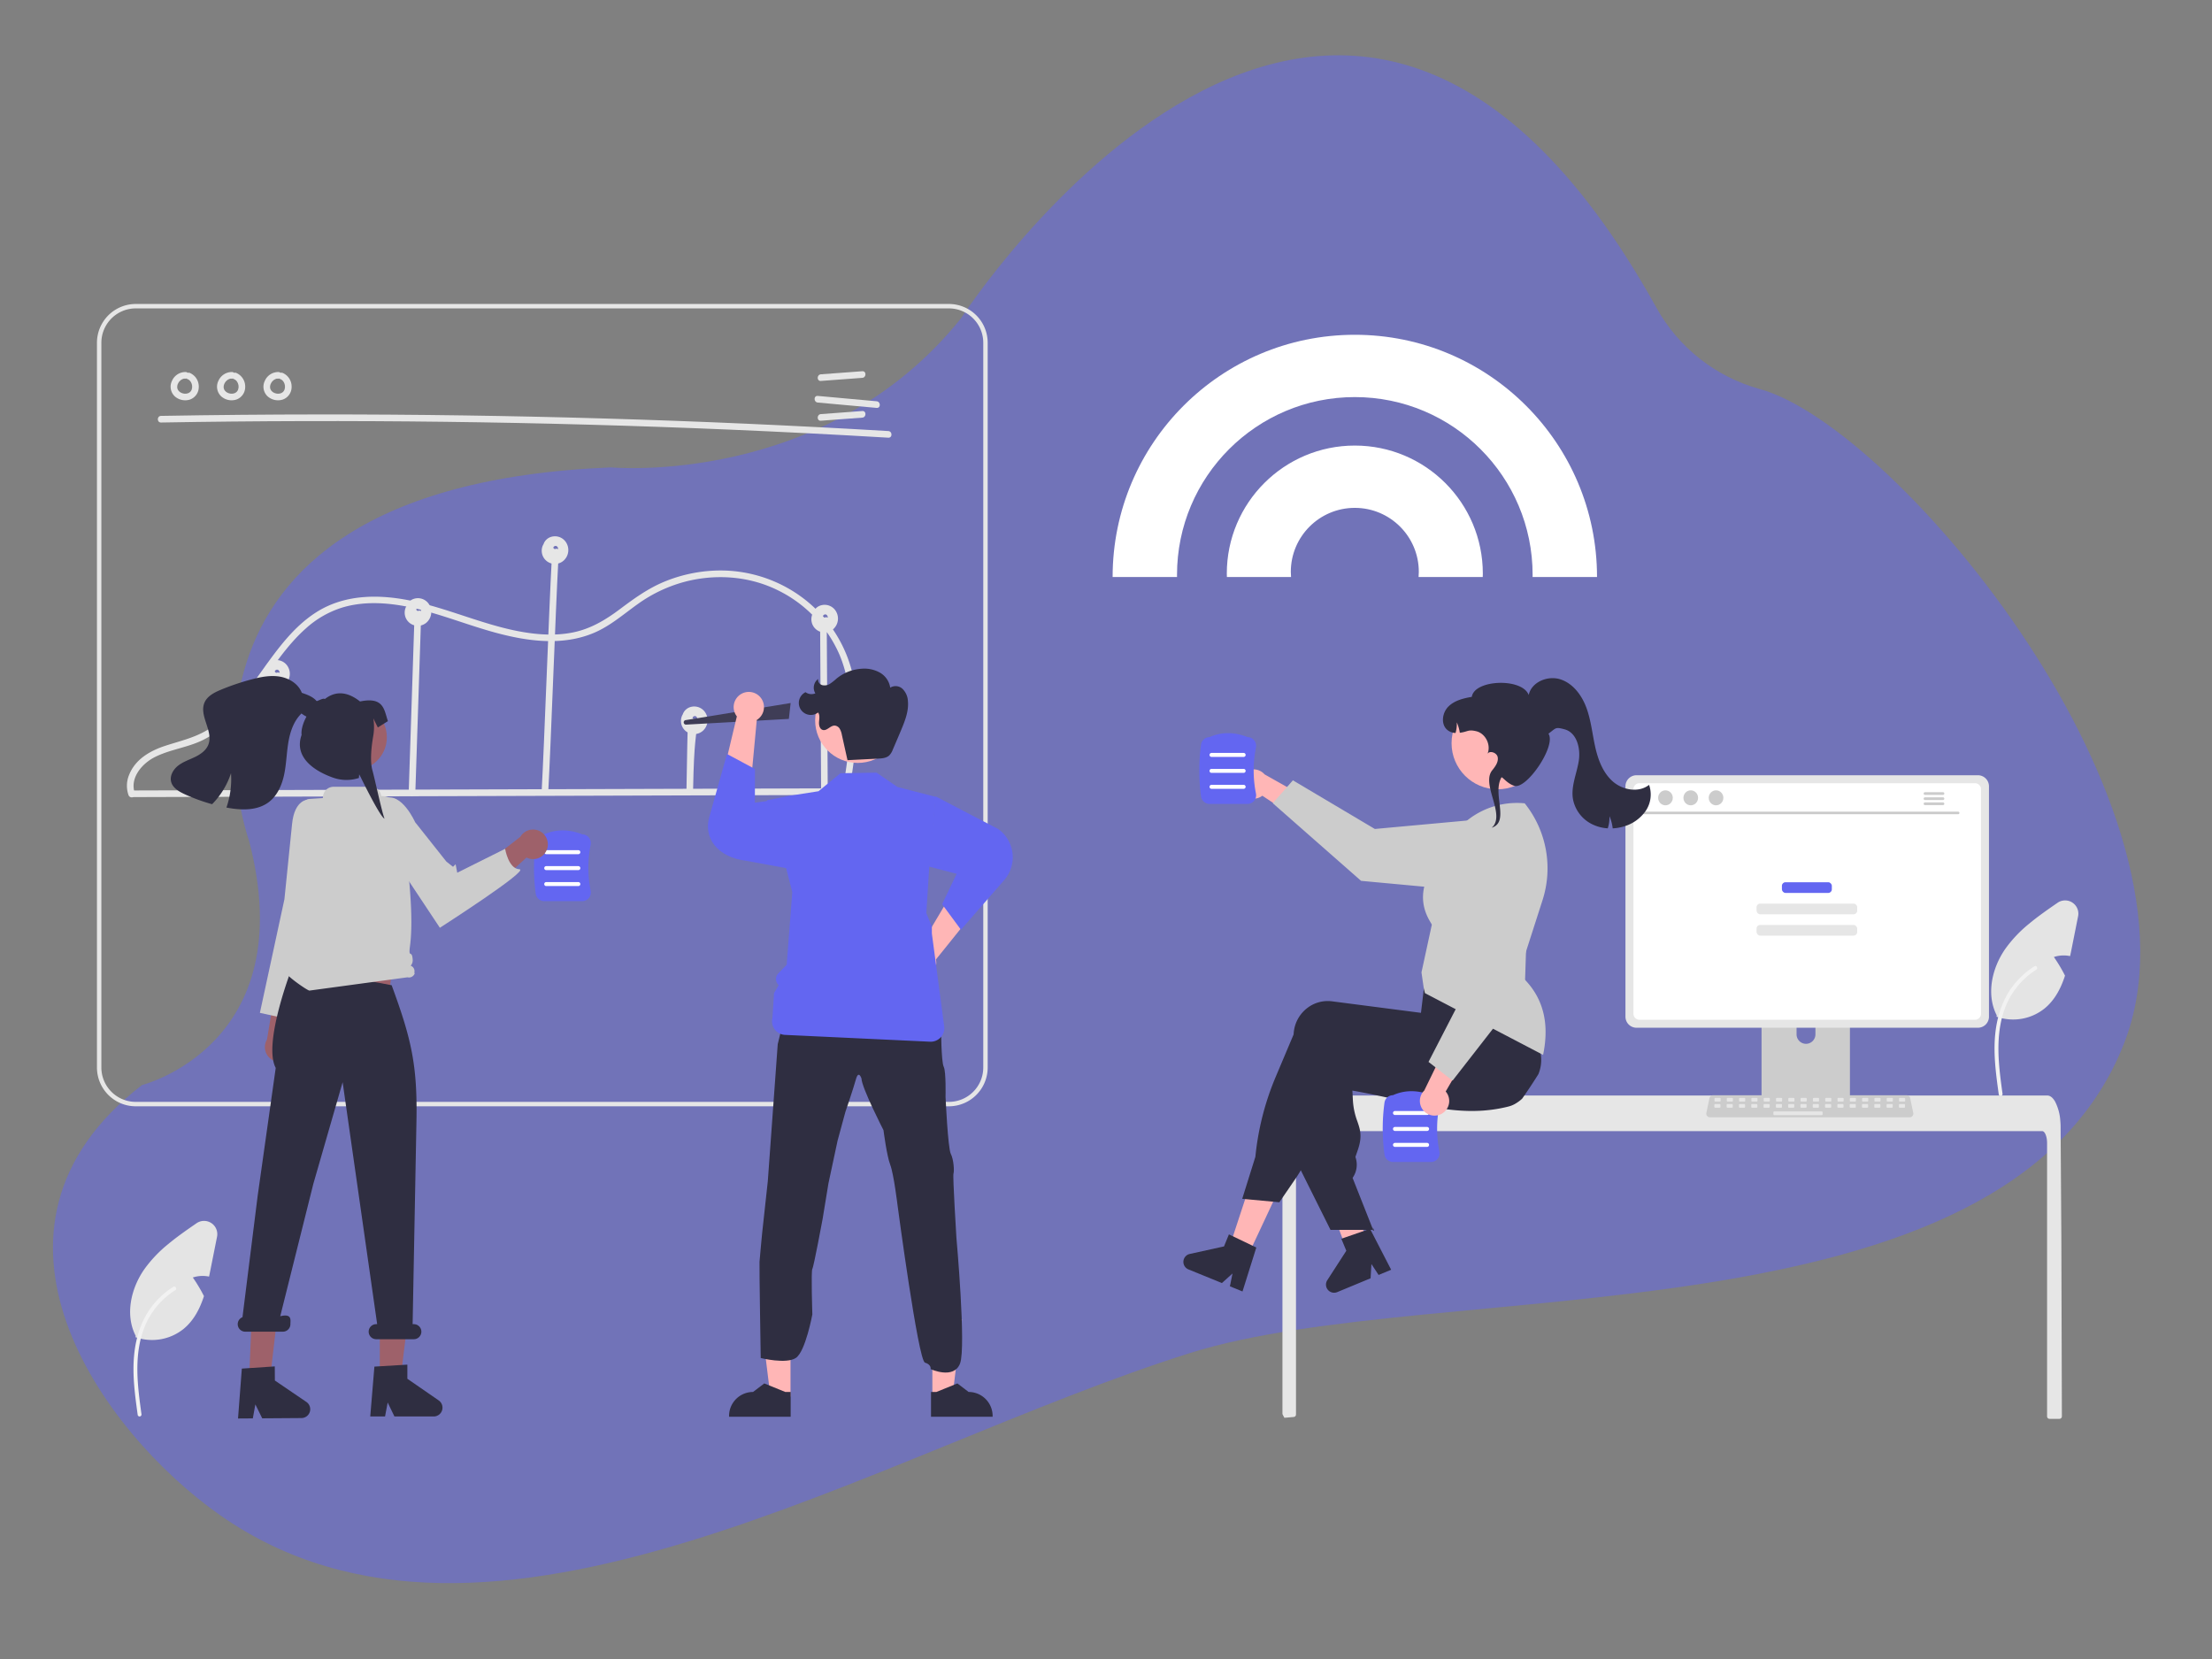 <?xml version="1.0" encoding="UTF-8" standalone="no"?>
<!-- Created with Inkscape (http://www.inkscape.org/) -->

<svg
   viewBox="0 0 400 300"
   version="1.1"
   id="svg11564"
   inkscape:version="1.2.2 (b0a8486541, 2022-12-01, custom)"
   sodipodi:docname="header_about_us.svg"
   xmlns:inkscape="http://www.inkscape.org/namespaces/inkscape"
   xmlns:sodipodi="http://sodipodi.sourceforge.net/DTD/sodipodi-0.dtd"
   xmlns="http://www.w3.org/2000/svg"
   xmlns:svg="http://www.w3.org/2000/svg">
  <rect x="0" y="0" width="400" height="300" fill="#808080" stroke="none"/>
  <sodipodi:namedview
     id="namedview11566"
     pagecolor="#ffffff"
     bordercolor="#000000"
     borderopacity="0.25"
     inkscape:showpageshadow="2"
     inkscape:pageopacity="0.0"
     inkscape:pagecheckerboard="0"
     inkscape:deskcolor="#d1d1d1"
     inkscape:document-units="mm"
     showgrid="false"
     inkscape:zoom="0.87202325"
     inkscape:cx="674.29395"
     inkscape:cy="575.67272"
     inkscape:window-width="3440"
     inkscape:window-height="1403"
     inkscape:window-x="0"
     inkscape:window-y="0"
     inkscape:window-maximized="1"
     inkscape:current-layer="layer1" />
  <defs
     id="defs11561" />
  <g
     inkscape:label="Layer 1"
     inkscape:groupmode="layer"
     id="layer1">
    <path
       d="m 384.118,188.63 c -21.549,55.185 -123.937,41.874 -168.958,56.05 -56.758,17.871 -126.893,63.309 -175.358,29.315 -21.598,-15.149 -47.753,-51.844 -14.123,-77.783 0,0 28.988,-7.274 19.363,-44.153 0,0 -22.907,-63.929 65.446,-67.539 0,0 38.799,3.621 63.289,-26.953 0,0 68.14,-105.747 125.771,-1.9 3.994,7.204 10.728,12.498 18.683,14.686 24.91,6.843 82.308,76.224 65.887,118.277 z"
       fill="#a855f7"
       id="path26391"
       style="opacity:0.5;fill:#6366f1;fill-opacity:1;stroke-width:0.504"
       sodipodi:nodetypes="asacccccca" />
    <path
       d="m 39.249,223.638 -1.167,5.855 c -0.088,0.448 -0.18,0.903 -0.28,1.355 a 5.711,5.711 0 0 0 -2.934,0.164 27.383,27.383 0 0 1 2.014,3.369 c -0.735,2.266 -1.815,4.361 -3.621,5.875 a 9.081,9.081 0 0 1 -8.773,1.543 l 0.052,-0.232 c -1.942,-3.769 -0.887,-8.521 1.527,-12.003 a 23.336,23.336 0 0 1 4.337,-4.584 c 1.631,-1.359 3.393,-2.578 5.14,-3.781 a 2.394,2.394 0 0 1 3.705,2.438 z"
       fill="#e4e4e4"
       id="path47"
       style="stroke-width:0.4" />
    <path
       id="b311a411-101b-4365-a37b-2cdfec47a637-254"
       data-name="a4b268fa-75d0-4ac1-9d87-14bdca948464-2189"
       d="m 24.904,255.889 c -0.491,-3.578 -0.996,-7.202 -0.652,-10.819 0.306,-3.212 1.286,-6.349 3.281,-8.921 a 14.841,14.841 0 0 1 3.808,-3.451 c 0.381,-0.24 0.731,0.363 0.352,0.602 a 14.109,14.109 0 0 0 -5.581,6.734 c -1.215,3.09 -1.41,6.459 -1.199,9.742 0.127,1.985 0.395,3.957 0.665,5.927 a 0.36,0.36 0 0 1 -0.244,0.429 0.351,0.351 0 0 1 -0.429,-0.244 z"
       fill="#f2f2f2"
       style="stroke-width:0.4" />
    <path
       d="m 29.12,76.404 q 25.682,-0.447 51.37,-0.128 25.684,0.32 51.351,1.409 14.403,0.611 28.794,1.463 c 0.771,0.046 0.768,-1.154 0,-1.199 Q 134.994,76.431 109.315,75.678 83.64,74.926 57.95,74.943 43.534,74.952 29.12,75.205 c -0.771,0.014 -0.773,1.213 0,1.199 z"
       fill="#e6e6e6"
       id="path50"
       style="stroke-width:0.4" />
    <path
       d="m 148.441,68.885 7.487,-0.557 c 0.765,-0.057 0.771,-1.256 0,-1.199 l -7.487,0.557 c -0.765,0.057 -0.771,1.256 0,1.199 z"
       fill="#e6e6e6"
       id="path52"
       style="stroke-width:0.4" />
    <path
       d="m 148.441,76.08 7.487,-0.557 c 0.765,-0.057 0.771,-1.256 0,-1.199 l -7.487,0.557 c -0.765,0.057 -0.771,1.256 0,1.199 z"
       fill="#e6e6e6"
       id="path54"
       style="stroke-width:0.4" />
    <path
       d="m 147.878,72.794 10.644,0.967 c 0.768,0.07 0.763,-1.13 0,-1.199 l -10.644,-0.967 c -0.768,-0.07 -0.763,1.13 0,1.199 z"
       fill="#e6e6e6"
       id="path56"
       style="stroke-width:0.4" />
    <path
       d="m 33.55,67.273 a 2.652,2.652 0 0 0 -2.451,1.601 2.388,2.388 0 0 0 0.549,2.836 2.839,2.839 0 0 0 2.689,0.546 2.399,2.399 0 0 0 1.608,-2.255 2.681,2.681 0 0 0 -1.67,-2.586 0.602,0.602 0 0 0 -0.737,0.419 0.617,0.617 0 0 0 0.419,0.737 c 0.104,0.04 -0.095,-0.051 0.002,0.002 0.04,0.022 0.081,0.042 0.12,0.065 0.033,0.02 0.066,0.042 0.098,0.063 0.112,0.073 -0.055,-0.054 0.017,0.012 0.062,0.057 0.124,0.113 0.18,0.175 0.021,0.024 0.105,0.09 0.04,0.044 -0.05,-0.035 -0.019,-0.027 -2e-5,0.001 0.015,0.022 0.03,0.042 0.044,0.064 a 2.137,2.137 0 0 1 0.127,0.22 c 0.009,0.018 0.017,0.035 0.026,0.053 0.017,0.033 0.041,0.041 0.002,3.08e-4 -0.038,-0.039 -0.014,-0.036 -2.09e-4,0.001 0.009,0.025 0.019,0.049 0.027,0.074 a 2.311,2.311 0 0 1 0.071,0.247 c 0.009,0.039 0.016,0.077 0.023,0.116 0.027,0.138 -0.004,-0.086 0.002,0.017 0.005,0.085 0.012,0.17 0.01,0.256 q -0.001,0.059 -0.005,0.118 c -0.001,0.019 -0.004,0.039 -0.005,0.058 -0.006,0.094 -0.006,-0.034 0.007,-0.043 a 1.107,1.107 0 0 0 -0.054,0.247 c -0.011,0.037 -0.024,0.074 -0.035,0.111 -0.042,0.129 0.039,-0.07 -0.005,0.018 a 2.193,2.193 0 0 1 -0.122,0.22 c -0.02,0.03 -0.093,0.097 -0.033,0.05 0.065,-0.051 -0.034,0.037 -0.056,0.059 q -0.041,0.043 -0.085,0.083 a 0.681,0.681 0 0 1 -0.059,0.052 c -0.004,-0.002 0.1,-0.07 0.044,-0.034 -0.071,0.045 -0.139,0.094 -0.214,0.134 -0.009,0.004 -0.105,0.049 -0.104,0.051 -0.004,-0.016 0.123,-0.045 0.036,-0.017 -0.018,0.006 -0.036,0.014 -0.055,0.019 a 1.959,1.959 0 0 1 -0.244,0.065 c -0.019,0.003 -0.039,0.006 -0.057,0.011 -0.062,0.016 0.059,-0.009 0.063,-0.008 a 0.523,0.523 0 0 0 -0.136,0.012 2.231,2.231 0 0 1 -0.255,-3.1e-5 c -0.02,-0.001 -0.039,-0.003 -0.059,-0.004 -0.046,-0.003 -0.079,-0.036 -0.018,1.52e-4 0.047,0.028 0.043,0.008 0.002,-2.12e-4 -0.019,-0.003 -0.039,-0.006 -0.058,-0.011 a 2.327,2.327 0 0 1 -0.249,-0.061 c -0.044,-0.014 -0.087,-0.029 -0.131,-0.044 a 0.347,0.347 0 0 1 -0.055,-0.021 c -2.65e-4,-0.004 0.112,0.054 0.053,0.022 -0.075,-0.04 -0.152,-0.074 -0.225,-0.118 -0.039,-0.024 -0.076,-0.049 -0.114,-0.074 a 0.369,0.369 0 0 1 -0.047,-0.034 c 0.001,-0.004 0.093,0.08 0.045,0.034 -0.061,-0.058 -0.126,-0.11 -0.184,-0.172 -0.013,-0.014 -0.026,-0.029 -0.039,-0.043 l -0.013,-0.015 q -0.049,-0.06 -0.002,3.92e-4 c 0.032,0.009 0.03,0.044 1.75e-4,-0.001 -0.011,-0.016 -0.022,-0.032 -0.033,-0.048 A 1.252,1.252 0 0 1 32.117,70.373 c 0.003,-0.003 0.052,0.144 0.015,0.034 -0.007,-0.021 -0.015,-0.041 -0.022,-0.062 q -0.021,-0.062 -0.036,-0.126 c -0.01,-0.042 -0.016,-0.085 -0.026,-0.127 -0.018,-0.071 0.01,0.056 0.007,0.053 -0.01,-0.011 -0.006,-0.071 -0.006,-0.086 -0.005,-0.094 0.006,-0.185 0.008,-0.279 0.001,-0.073 -0.006,0.056 -0.008,0.053 a 0.203,0.203 0 0 1 0.011,-0.064 c 0.011,-0.049 0.021,-0.099 0.034,-0.147 q 0.023,-0.084 0.053,-0.165 c 0.007,-0.02 0.016,-0.04 0.023,-0.061 0.025,-0.075 -0.05,0.091 -0.009,0.023 0.057,-0.093 0.1,-0.194 0.16,-0.287 0.014,-0.022 0.102,-0.144 0.055,-0.082 -0.046,0.061 0.047,-0.055 0.065,-0.075 0.074,-0.082 0.16,-0.149 0.236,-0.228 0.045,-0.046 -0.031,0.023 -0.036,0.026 0.024,-0.017 0.047,-0.034 0.071,-0.051 q 0.062,-0.043 0.128,-0.081 c 0.049,-0.029 0.105,-0.05 0.152,-0.081 0.056,-0.036 -0.043,0.016 -0.045,0.017 a 0.446,0.446 0 0 1 0.08,-0.031 c 0.046,-0.016 0.248,-0.104 0.291,-0.076 -0.002,-0.001 -0.153,0.012 -0.031,0.004 0.029,-0.002 0.058,-0.005 0.087,-0.006 0.059,-0.002 0.117,-8.01e-4 0.175,0.002 a 0.604,0.604 0 0 0 0.6,-0.6 0.613,0.613 0 0 0 -0.6,-0.6 z"
       fill="#e6e6e6"
       id="path58"
       style="stroke-width:0.4" />
    <path
       d="m 41.944,67.273 a 2.652,2.652 0 0 0 -2.451,1.601 2.388,2.388 0 0 0 0.549,2.836 2.839,2.839 0 0 0 2.689,0.546 2.399,2.399 0 0 0 1.608,-2.255 2.681,2.681 0 0 0 -1.67,-2.586 0.602,0.602 0 0 0 -0.737,0.419 0.617,0.617 0 0 0 0.419,0.737 c 0.104,0.04 -0.095,-0.051 0.002,0.002 0.04,0.022 0.081,0.042 0.12,0.065 0.033,0.02 0.066,0.042 0.098,0.063 0.112,0.073 -0.055,-0.054 0.017,0.012 0.062,0.057 0.124,0.113 0.18,0.175 0.021,0.024 0.105,0.09 0.04,0.044 -0.05,-0.035 -0.019,-0.027 -2e-5,0.001 0.015,0.022 0.03,0.042 0.044,0.064 a 2.137,2.137 0 0 1 0.127,0.22 c 0.009,0.018 0.017,0.035 0.026,0.053 0.017,0.033 0.041,0.041 0.002,3.08e-4 -0.038,-0.039 -0.014,-0.036 -2.07e-4,0.001 0.009,0.025 0.019,0.049 0.027,0.074 a 2.311,2.311 0 0 1 0.071,0.247 c 0.009,0.039 0.016,0.077 0.023,0.116 0.027,0.138 -0.004,-0.086 0.002,0.017 0.005,0.085 0.012,0.17 0.01,0.256 q -0.001,0.059 -0.005,0.118 c -0.001,0.019 -0.004,0.039 -0.005,0.058 -0.006,0.094 -0.006,-0.034 0.007,-0.043 a 1.107,1.107 0 0 0 -0.054,0.247 c -0.011,0.037 -0.024,0.074 -0.035,0.111 -0.042,0.129 0.039,-0.07 -0.005,0.018 a 2.193,2.193 0 0 1 -0.122,0.22 c -0.02,0.03 -0.093,0.097 -0.033,0.05 0.065,-0.051 -0.034,0.037 -0.056,0.059 q -0.041,0.043 -0.085,0.083 a 0.681,0.681 0 0 1 -0.059,0.052 c -0.004,-0.002 0.1,-0.07 0.044,-0.034 -0.071,0.045 -0.139,0.094 -0.214,0.134 -0.009,0.004 -0.105,0.049 -0.104,0.051 -0.004,-0.016 0.123,-0.045 0.036,-0.017 -0.018,0.006 -0.036,0.014 -0.055,0.019 a 1.959,1.959 0 0 1 -0.244,0.065 c -0.019,0.003 -0.039,0.006 -0.057,0.011 -0.062,0.016 0.059,-0.009 0.063,-0.008 a 0.523,0.523 0 0 0 -0.136,0.012 2.231,2.231 0 0 1 -0.255,-3.1e-5 c -0.02,-0.001 -0.039,-0.003 -0.059,-0.004 -0.046,-0.003 -0.079,-0.036 -0.018,1.52e-4 0.047,0.028 0.043,0.008 0.002,-2.12e-4 -0.019,-0.003 -0.039,-0.006 -0.058,-0.011 a 2.327,2.327 0 0 1 -0.249,-0.061 c -0.044,-0.014 -0.087,-0.029 -0.131,-0.044 a 0.347,0.347 0 0 1 -0.055,-0.021 c -2.62e-4,-0.004 0.112,0.054 0.053,0.022 -0.075,-0.04 -0.152,-0.074 -0.225,-0.118 -0.039,-0.024 -0.076,-0.049 -0.114,-0.074 a 0.369,0.369 0 0 1 -0.047,-0.034 c 0.001,-0.004 0.093,0.08 0.045,0.034 -0.061,-0.058 -0.126,-0.11 -0.184,-0.172 -0.013,-0.014 -0.026,-0.029 -0.039,-0.043 l -0.013,-0.015 q -0.049,-0.06 -0.002,3.92e-4 c 0.032,0.009 0.03,0.044 1.75e-4,-0.001 -0.011,-0.016 -0.022,-0.032 -0.033,-0.048 a 1.252,1.252 0 0 1 -0.124,-0.221 c 0.003,-0.003 0.052,0.144 0.015,0.034 -0.007,-0.021 -0.015,-0.041 -0.022,-0.062 q -0.021,-0.062 -0.036,-0.126 c -0.01,-0.042 -0.016,-0.085 -0.026,-0.127 -0.018,-0.071 0.01,0.056 0.007,0.053 -0.01,-0.011 -0.006,-0.071 -0.006,-0.086 -0.005,-0.094 0.006,-0.185 0.008,-0.279 0.001,-0.073 -0.006,0.056 -0.008,0.053 a 0.203,0.203 0 0 1 0.011,-0.064 c 0.011,-0.049 0.021,-0.099 0.034,-0.147 q 0.023,-0.084 0.053,-0.165 c 0.007,-0.02 0.016,-0.04 0.023,-0.061 0.025,-0.075 -0.05,0.091 -0.009,0.023 0.057,-0.093 0.1,-0.194 0.16,-0.287 0.014,-0.022 0.102,-0.144 0.055,-0.082 -0.046,0.061 0.047,-0.055 0.065,-0.075 0.074,-0.082 0.16,-0.149 0.236,-0.228 0.045,-0.046 -0.031,0.023 -0.036,0.026 0.024,-0.017 0.047,-0.034 0.071,-0.051 q 0.062,-0.043 0.128,-0.081 c 0.049,-0.029 0.105,-0.05 0.152,-0.081 0.056,-0.036 -0.043,0.016 -0.045,0.017 a 0.446,0.446 0 0 1 0.08,-0.031 c 0.046,-0.016 0.248,-0.104 0.291,-0.076 -0.002,-0.001 -0.153,0.012 -0.031,0.004 0.029,-0.002 0.058,-0.005 0.087,-0.006 0.059,-0.002 0.117,-8.01e-4 0.175,0.002 a 0.604,0.604 0 0 0 0.6,-0.6 0.613,0.613 0 0 0 -0.6,-0.6 z"
       fill="#e6e6e6"
       id="path60"
       style="stroke-width:0.4" />
    <path
       d="m 50.337,67.273 a 2.652,2.652 0 0 0 -2.451,1.601 2.388,2.388 0 0 0 0.549,2.836 2.839,2.839 0 0 0 2.689,0.546 2.399,2.399 0 0 0 1.608,-2.255 2.681,2.681 0 0 0 -1.67,-2.586 0.602,0.602 0 0 0 -0.737,0.419 0.617,0.617 0 0 0 0.419,0.737 c 0.104,0.04 -0.095,-0.051 0.002,0.002 0.04,0.022 0.081,0.042 0.12,0.065 0.033,0.02 0.066,0.042 0.098,0.063 0.112,0.073 -0.055,-0.054 0.017,0.012 0.062,0.057 0.124,0.113 0.18,0.175 0.021,0.024 0.105,0.09 0.04,0.044 -0.05,-0.035 -0.019,-0.027 -1.9e-5,0.001 0.015,0.022 0.03,0.042 0.044,0.064 a 2.137,2.137 0 0 1 0.127,0.22 c 0.009,0.018 0.017,0.035 0.026,0.053 0.017,0.033 0.041,0.041 0.002,3.08e-4 -0.038,-0.039 -0.014,-0.036 -2.08e-4,0.001 0.009,0.025 0.019,0.049 0.027,0.074 a 2.311,2.311 0 0 1 0.071,0.247 c 0.009,0.039 0.016,0.077 0.023,0.116 0.027,0.138 -0.004,-0.086 0.002,0.017 0.005,0.085 0.012,0.17 0.01,0.256 q -0.001,0.059 -0.005,0.118 c -0.001,0.019 -0.004,0.039 -0.005,0.058 -0.006,0.094 -0.006,-0.034 0.007,-0.043 a 1.107,1.107 0 0 0 -0.054,0.247 c -0.011,0.037 -0.024,0.074 -0.035,0.111 -0.042,0.129 0.039,-0.07 -0.005,0.018 a 2.193,2.193 0 0 1 -0.122,0.22 c -0.02,0.03 -0.093,0.097 -0.033,0.05 0.065,-0.051 -0.034,0.037 -0.056,0.059 q -0.041,0.043 -0.085,0.083 a 0.681,0.681 0 0 1 -0.059,0.052 c -0.004,-0.002 0.1,-0.07 0.044,-0.034 -0.071,0.045 -0.139,0.094 -0.214,0.134 -0.009,0.004 -0.105,0.049 -0.104,0.051 -0.004,-0.016 0.123,-0.045 0.036,-0.017 -0.018,0.006 -0.036,0.014 -0.055,0.019 a 1.959,1.959 0 0 1 -0.244,0.065 c -0.019,0.003 -0.039,0.006 -0.057,0.011 -0.062,0.016 0.059,-0.009 0.063,-0.008 a 0.523,0.523 0 0 0 -0.136,0.012 2.231,2.231 0 0 1 -0.255,-3.1e-5 c -0.02,-0.001 -0.039,-0.003 -0.059,-0.004 -0.046,-0.003 -0.079,-0.036 -0.018,1.52e-4 0.047,0.028 0.043,0.008 0.002,-2.12e-4 -0.019,-0.003 -0.039,-0.006 -0.058,-0.011 a 2.327,2.327 0 0 1 -0.249,-0.061 c -0.044,-0.014 -0.087,-0.029 -0.131,-0.044 a 0.347,0.347 0 0 1 -0.055,-0.021 c -2.63e-4,-0.004 0.112,0.054 0.053,0.022 -0.075,-0.04 -0.152,-0.074 -0.225,-0.118 -0.039,-0.024 -0.076,-0.049 -0.114,-0.074 a 0.369,0.369 0 0 1 -0.047,-0.034 c 0.001,-0.004 0.093,0.08 0.045,0.034 -0.061,-0.058 -0.126,-0.11 -0.184,-0.172 -0.013,-0.014 -0.026,-0.029 -0.039,-0.043 l -0.013,-0.015 q -0.049,-0.06 -0.002,3.92e-4 c 0.032,0.009 0.03,0.044 1.75e-4,-0.001 -0.011,-0.016 -0.022,-0.032 -0.033,-0.048 a 1.252,1.252 0 0 1 -0.124,-0.221 c 0.003,-0.003 0.052,0.144 0.015,0.034 -0.007,-0.021 -0.015,-0.041 -0.022,-0.062 q -0.021,-0.062 -0.036,-0.126 c -0.01,-0.042 -0.016,-0.085 -0.026,-0.127 -0.018,-0.071 0.01,0.056 0.007,0.053 -0.01,-0.011 -0.006,-0.071 -0.006,-0.086 -0.005,-0.094 0.006,-0.185 0.008,-0.279 0.001,-0.073 -0.006,0.056 -0.008,0.053 a 0.203,0.203 0 0 1 0.011,-0.064 c 0.011,-0.049 0.021,-0.099 0.034,-0.147 q 0.023,-0.084 0.053,-0.165 c 0.007,-0.02 0.016,-0.04 0.023,-0.061 0.025,-0.075 -0.05,0.091 -0.009,0.023 0.057,-0.093 0.1,-0.194 0.16,-0.287 0.014,-0.022 0.102,-0.144 0.055,-0.082 -0.046,0.061 0.047,-0.055 0.065,-0.075 0.074,-0.082 0.16,-0.149 0.236,-0.228 0.045,-0.046 -0.031,0.023 -0.036,0.026 0.024,-0.017 0.047,-0.034 0.071,-0.051 q 0.062,-0.043 0.128,-0.081 c 0.049,-0.029 0.105,-0.05 0.152,-0.081 0.056,-0.036 -0.043,0.016 -0.045,0.017 a 0.446,0.446 0 0 1 0.08,-0.031 c 0.046,-0.016 0.248,-0.104 0.291,-0.076 -0.002,-0.001 -0.153,0.012 -0.031,0.004 0.029,-0.002 0.058,-0.005 0.087,-0.006 0.059,-0.002 0.117,-8.01e-4 0.175,0.002 a 0.604,0.604 0 0 0 0.6,-0.6 0.613,0.613 0 0 0 -0.6,-0.6 z"
       fill="#e6e6e6"
       id="path62"
       style="stroke-width:0.4" />
    <path
       d="M 171.592,200.054 H 24.545 a 7.021,7.021 0 0 1 -7.013,-7.013 V 61.98 a 7.021,7.021 0 0 1 7.013,-7.013 H 171.592 a 7.021,7.021 0 0 1 7.013,7.013 V 193.041 a 7.021,7.021 0 0 1 -7.013,7.013 z M 24.545,55.766 a 6.221,6.221 0 0 0 -6.214,6.214 V 193.041 a 6.221,6.221 0 0 0 6.214,6.214 H 171.592 a 6.221,6.221 0 0 0 6.214,-6.214 V 61.98 a 6.221,6.221 0 0 0 -6.214,-6.214 z"
       fill="#e6e6e6"
       id="path64"
       style="stroke-width:0.4" />
    <path
       d="m 24.301,144.14 51.711,-0.157 51.448,-0.156 29.022,-0.088 a 0.6,0.6 0 0 0 0,-1.199 l -51.711,0.157 -51.448,0.156 -29.022,0.088 a 0.6,0.6 0 0 0 0,1.199 z"
       fill="#e6e6e6"
       id="path66"
       style="stroke-width:0.4" />
    <path
       d="m 50.389,143.168 0.32,-18.88 c 0.013,-0.772 -1.186,-0.772 -1.199,0 l -0.32,18.88 c -0.013,0.772 1.186,0.772 1.199,0 z"
       fill="#e6e6e6"
       id="path68"
       style="stroke-width:0.4" />
    <path
       d="m 75.104,143.372 0.779,-23.731 0.223,-6.78 c 0.025,-0.772 -1.174,-0.771 -1.199,0 l -0.779,23.731 -0.223,6.78 c -0.025,0.772 1.174,0.771 1.199,0 z"
       fill="#e6e6e6"
       id="path70"
       style="stroke-width:0.4" />
    <path
       d="m 99.752,101.611 c -0.47,8.405 -1.34,33.198 -1.81,41.604 -0.043,0.771 1.156,0.769 1.199,0 0.47,-8.405 1.34,-33.198 1.81,-41.604 0.043,-0.771 -1.156,-0.769 -1.199,0 z"
       fill="#e6e6e6"
       id="path72"
       style="stroke-width:0.4" />
    <path
       d="m 124.281,134.78 -0.147,8.079 c -0.014,0.772 1.185,0.772 1.199,0 0.174,-9.542 0.619,-9.231 0.668,-11.924 0.014,-0.772 -1.185,-0.772 -1.199,0 0,0 -0.347,-5.697 -0.521,3.845 z"
       fill="#e6e6e6"
       id="path74"
       style="stroke-width:0.4" />
    <path
       d="m 148.307,113.557 0.136,22.666 0.039,6.49 a 0.6,0.6 0 0 0 1.199,0 l -0.136,-22.666 -0.039,-6.49 a 0.6,0.6 0 0 0 -1.199,0 z"
       fill="#e6e6e6"
       id="path76"
       style="stroke-width:0.4" />
    <path
       d="m 24.397,143.465 c -0.993,-2.727 1.245,-5.351 3.544,-6.529 2.754,-1.412 5.923,-1.732 8.706,-3.094 4.15,-2.03 7.172,-5.672 9.862,-9.318 2.768,-3.753 5.301,-7.78 8.818,-10.899 a 17.664,17.664 0 0 1 6.422,-3.717 c 2.999,-0.936 6.179,-1 9.277,-0.623 6.402,0.779 12.338,3.424 18.515,5.104 5.824,1.585 12.242,2.476 17.958,0.012 2.905,-1.252 5.28,-3.352 7.831,-5.169 a 26.098,26.098 0 0 1 8.157,-3.935 c 5.739,-1.596 12.006,-1.17 17.349,1.528 a 23.279,23.279 0 0 1 10.979,11.588 c 2.533,6.051 2.203,12.812 1.376,19.181 -0.214,1.646 -0.468,3.287 -0.726,4.927 -0.118,0.755 1.037,1.08 1.156,0.319 1.03,-6.567 2.057,-13.342 0.775,-19.951 a 24.164,24.164 0 0 0 -8.925,-14.539 24.798,24.798 0 0 0 -16.352,-5.161 26.811,26.811 0 0 0 -8.983,1.998 c -2.965,1.227 -5.477,3.045 -8.027,4.958 -2.622,1.967 -5.326,3.594 -8.582,4.235 -3.158,0.622 -6.444,0.389 -9.588,-0.199 -6.488,-1.212 -12.535,-3.991 -18.968,-5.415 -5.96,-1.319 -12.391,-1.451 -17.728,1.916 -4.105,2.59 -7.006,6.611 -9.79,10.493 -2.76,3.849 -5.554,7.964 -9.589,10.593 -2.462,1.604 -5.229,2.195 -7.982,3.097 -2.761,0.904 -5.411,2.43 -6.537,5.258 a 5.114,5.114 0 0 0 -0.105,3.659 c 0.262,0.719 1.421,0.409 1.156,-0.319 z"
       fill="#e6e6e6"
       id="path78"
       style="stroke-width:0.4" />
    <polygon
       points="86.167,166.907 86.175,166.905 86.171,166.905 "
       fill="#e6e6e6"
       id="polygon80"
       transform="matrix(0.4,0,0,0.4,15.549,54.967)" />
    <path
       d="m 52.07,120.574 a 2.383,2.383 0 0 0 -2.887,-1.069 2.097,2.097 0 0 0 -1.195,1.112 c -0.023,0.054 -0.036,0.112 -0.055,0.167 -0.026,0.042 -0.057,0.08 -0.081,0.124 a 2.381,2.381 0 0 0 3.713,2.845 2.564,2.564 0 0 0 0.504,-3.18 z m -1.502,1.018 c 0.005,0.03 0.003,0.058 0,0 z m -0.153,-0.347 c -0.006,-0.006 -0.005,-0.006 0,0 z m -0.673,0.271 c -0.009,-0.014 -0.01,-0.016 0,0 z m 0.159,0.135 c 0.038,0.014 0.023,0.011 0,0 z m 0.071,0.034 0.016,-0.007 a 0.02,0.02 0 0 1 -0.011,-0.004 l 3.99e-4,-7e-5 0.012,10e-4 0.002,-10e-4 -0.007,-0.001 c 0.006,-2.1e-4 0.007,8.1e-4 0.007,0.001 0.071,-0.033 0.023,-0.017 -0.018,-0.005 l -0.003,-7.9e-4 a 0.272,0.272 0 0 0 -0.082,-0.026 c -0.003,-0.001 -0.006,-0.004 -0.008,-0.005 -0.023,-0.016 -0.139,-0.107 -0.031,-0.012 -0.023,-0.021 -0.047,-0.041 -0.069,-0.063 a 0.313,0.313 0 0 1 -0.035,-0.043 q -0.021,-0.036 -0.041,-0.073 l -0.002,-0.014 c -0.002,-0.011 -0.003,-0.016 -0.004,-0.022 7.98e-4,-0.007 0.002,-0.014 0.003,-0.021 a 0.258,0.258 0 0 0 0.015,-0.067 l 0.005,-0.006 c 0.017,-0.024 0.032,-0.052 0.049,-0.077 -0.087,0.132 0.034,-0.015 0.043,-0.033 0.002,-0.004 -0.001,-10e-4 -4e-4,-0.004 0.004,-0.001 0.002,-8e-4 0.007,-0.004 0.027,-0.016 0.052,-0.034 0.08,-0.049 0.033,-0.018 0.161,-0.054 0.028,-0.016 0.03,-0.009 0.059,-0.019 0.09,-0.027 0.005,-0.001 0.05,-0.007 0.074,-0.012 0.021,-4e-4 0.042,-10e-4 0.044,-10e-4 0.01,1.3e-4 0.02,10e-4 0.03,10e-4 -0.022,0.004 0.076,0.024 0.105,0.029 0.004,0.004 0.006,0.006 0.012,0.009 0.025,0.018 0.054,0.034 0.08,0.051 -0.116,-0.075 0.002,0.006 0.024,0.028 0.013,0.014 0.025,0.027 0.038,0.041 a 0.323,0.323 0 0 1 0.031,0.043 c 0.019,0.035 0.039,0.07 0.059,0.104 l 0.005,0.009 a 0.033,0.033 0 0 0 -1.72e-4,0.004 0.948,0.948 0 0 0 0.046,0.163 0.133,0.133 0 0 1 0.002,0.014 c 0.002,0.03 0.004,0.061 0.004,0.091 l -2.66e-4,0.006 a 0.657,0.657 0 0 0 -0.599,-0.005 z"
       fill="#e6e6e6"
       id="path82"
       style="stroke-width:0.4" />
    <path
       d="m 49.995,121.676 c 0.002,4e-4 7.7e-5,4e-4 -3.15e-4,4e-4 z"
       fill="#e6e6e6"
       id="path84"
       style="stroke-width:0.4" />
    <path
       d="m 49.994,121.676 3.99e-4,1.4e-4 z"
       fill="#e6e6e6"
       id="path86"
       style="stroke-width:0.4" />
    <path
       d="m 49.994,121.677 -0.002,3.1e-4 c 0.002,2.3e-4 0.002,-1.7e-4 0.002,-3.1e-4 z"
       fill="#e6e6e6"
       id="path88"
       style="stroke-width:0.4" />
    <polygon
       points="86.179,166.903 86.177,166.902 "
       fill="#e6e6e6"
       id="polygon90"
       transform="matrix(0.4,0,0,0.4,15.549,54.967)" />
    <polygon
       points="150.167,138.907 150.175,138.905 150.171,138.905 "
       fill="#e6e6e6"
       id="polygon92"
       transform="matrix(0.4,0,0,0.4,15.549,54.967)" />
    <path
       d="m 77.65,109.383 a 2.383,2.383 0 0 0 -2.887,-1.069 2.097,2.097 0 0 0 -1.195,1.112 c -0.023,0.054 -0.036,0.111 -0.055,0.167 -0.026,0.042 -0.057,0.08 -0.081,0.124 a 2.381,2.381 0 0 0 3.713,2.845 2.564,2.564 0 0 0 0.504,-3.18 z m -1.502,1.018 c 0.005,0.03 0.004,0.058 0,0 z m -0.153,-0.347 c -0.006,-0.006 -0.005,-0.006 0,0 z m -0.673,0.271 c -0.009,-0.014 -0.011,-0.016 0,0 z m 0.159,0.135 c 0.038,0.014 0.023,0.011 0,0 z m 0.071,0.034 0.016,-0.007 a 0.02,0.02 0 0 1 -0.011,-0.004 l 4.02e-4,-8e-5 0.012,10e-4 0.004,-10e-4 -0.007,-0.001 c 0.006,-2.4e-4 0.007,7.9e-4 0.007,0.001 0.071,-0.033 0.023,-0.017 -0.018,-0.005 l -0.004,-7.7e-4 a 0.272,0.272 0 0 0 -0.082,-0.026 c -0.004,-10e-4 -0.006,-0.004 -0.007,-0.005 -0.023,-0.016 -0.139,-0.107 -0.031,-0.012 -0.023,-0.021 -0.046,-0.041 -0.069,-0.063 a 0.313,0.313 0 0 1 -0.035,-0.043 q -0.021,-0.036 -0.041,-0.073 l -0.001,-0.014 c -0.001,-0.011 -0.004,-0.016 -0.005,-0.022 7.92e-4,-0.008 0.001,-0.014 0.004,-0.021 a 0.258,0.258 0 0 0 0.015,-0.067 l 0.005,-0.006 c 0.017,-0.024 0.032,-0.052 0.049,-0.077 -0.087,0.132 0.034,-0.015 0.043,-0.033 0.001,-0.003 -0.001,-0.002 -3.9e-4,-0.003 0.004,-0.002 0.004,-8.1e-4 0.006,-0.003 0.027,-0.016 0.052,-0.034 0.08,-0.049 0.033,-0.018 0.161,-0.054 0.028,-0.016 0.03,-0.009 0.059,-0.019 0.09,-0.028 0.006,-0.002 0.05,-0.008 0.075,-0.012 0.021,-4.1e-4 0.042,-10e-4 0.044,-10e-4 0.011,1.4e-4 0.02,10e-4 0.03,0.002 -0.022,0.003 0.076,0.024 0.105,0.029 0.005,0.003 0.006,0.006 0.012,0.009 0.025,0.018 0.054,0.034 0.08,0.051 -0.116,-0.075 0.001,0.006 0.024,0.028 0.014,0.014 0.026,0.027 0.038,0.041 a 0.323,0.323 0 0 1 0.031,0.042 c 0.019,0.035 0.039,0.07 0.059,0.104 l 0.006,0.009 a 0.033,0.033 0 0 0 -1.66e-4,0.003 0.948,0.948 0 0 0 0.046,0.163 0.133,0.133 0 0 1 0.004,0.014 c 0.001,0.03 0.005,0.061 0.005,0.091 l -2.49e-4,0.006 a 0.657,0.657 0 0 0 -0.599,-0.005 z"
       fill="#e6e6e6"
       id="path94"
       style="stroke-width:0.4" />
    <path
       d="m 75.574,110.485 -0.001,2.8e-4 c 0.004,2.6e-4 0.001,-1.5e-4 0.001,-2.8e-4 z"
       fill="#e6e6e6"
       id="path96"
       style="stroke-width:0.4" />
    <polygon
       points="150.179,138.903 150.177,138.902 "
       fill="#e6e6e6"
       id="polygon98"
       transform="matrix(0.4,0,0,0.4,15.549,54.967)" />
    <path
       d="m 75.575,110.485 c 0.001,4.1e-4 8.3e-5,4.1e-4 -3.07e-4,4.1e-4 z"
       fill="#e6e6e6"
       id="path100"
       style="stroke-width:0.4" />
    <path
       d="m 75.574,110.485 4.14e-4,1.3e-4 z"
       fill="#e6e6e6"
       id="path102"
       style="stroke-width:0.4" />
    <polygon
       points="212.179,152.903 212.177,152.902 "
       fill="#e6e6e6"
       id="polygon104"
       transform="matrix(0.4,0,0,0.4,15.549,54.967)" />
    <path
       d="m 102.431,98.191 a 2.383,2.383 0 0 0 -2.887,-1.069 2.097,2.097 0 0 0 -1.195,1.112 c -0.023,0.054 -0.036,0.111 -0.055,0.167 -0.026,0.042 -0.057,0.08 -0.081,0.124 a 2.381,2.381 0 0 0 3.713,2.845 2.564,2.564 0 0 0 0.504,-3.18 z m -1.502,1.018 c 0.005,0.03 0.004,0.058 0,0 z m -0.153,-0.347 c -0.006,-0.006 -0.005,-0.006 0,0 z m -0.673,0.271 c -0.01,-0.014 -0.011,-0.016 0,0 z m 0.159,0.135 c 0.038,0.014 0.023,0.011 0,0 z m 0.071,0.034 0.016,-0.008 a 0.02,0.02 0 0 1 -0.011,-0.003 l 4e-4,-7.6e-5 0.012,0.002 0.004,-0.001 -0.007,-0.002 c 0.006,-2.11e-4 0.007,8.01e-4 0.007,0.002 0.071,-0.033 0.023,-0.017 -0.018,-0.004 l -0.004,-8.01e-4 a 0.272,0.272 0 0 0 -0.082,-0.026 c -0.003,-0.002 -0.006,-0.003 -0.007,-0.004 -0.023,-0.016 -0.139,-0.107 -0.031,-0.012 -0.023,-0.021 -0.046,-0.041 -0.069,-0.063 a 0.313,0.313 0 0 1 -0.035,-0.043 q -0.021,-0.036 -0.041,-0.073 l -0.001,-0.014 c -0.001,-0.011 -0.003,-0.016 -0.005,-0.022 8e-4,-0.008 0.001,-0.014 0.004,-0.021 a 0.258,0.258 0 0 0 0.015,-0.067 l 0.005,-0.006 c 0.017,-0.024 0.032,-0.052 0.049,-0.077 -0.087,0.132 0.034,-0.015 0.043,-0.033 0.001,-0.003 -0.001,-0.002 -4e-4,-0.003 0.004,-0.002 0.004,-8.01e-4 0.006,-0.003 0.027,-0.016 0.052,-0.034 0.08,-0.049 0.033,-0.018 0.161,-0.055 0.028,-0.016 0.03,-0.009 0.059,-0.019 0.09,-0.027 0.006,-0.002 0.05,-0.008 0.074,-0.012 0.021,-3.93e-4 0.042,-0.001 0.044,-0.001 0.011,1.21e-4 0.02,0.001 0.03,0.002 -0.022,0.003 0.076,0.024 0.105,0.029 0.005,0.003 0.006,0.006 0.012,0.009 0.025,0.018 0.054,0.034 0.08,0.051 -0.116,-0.075 0.001,0.006 0.024,0.028 0.014,0.014 0.025,0.027 0.038,0.041 a 0.323,0.323 0 0 1 0.031,0.042 c 0.019,0.035 0.039,0.07 0.059,0.104 l 0.006,0.009 a 0.033,0.033 0 0 0 -1.7e-4,0.003 0.948,0.948 0 0 0 0.046,0.163 0.133,0.133 0 0 1 0.004,0.014 c 0.001,0.031 0.005,0.061 0.005,0.091 l -2.7e-4,0.006 a 0.657,0.657 0 0 0 -0.599,-0.004 z"
       fill="#e6e6e6"
       id="path106"
       style="stroke-width:0.4" />
    <polygon
       points="212.167,152.907 212.175,152.905 212.171,152.905 "
       fill="#e6e6e6"
       id="polygon108"
       transform="matrix(0.4,0,0,0.4,15.549,54.967)" />
    <path
       d="m 100.355,116.08 4e-4,1.5e-4 z"
       fill="#e6e6e6"
       id="path110"
       style="stroke-width:0.4" />
    <path
       d="m 100.355,116.081 -0.001,2.8e-4 c 0.004,2.4e-4 0.001,-1.6e-4 0.001,-2.8e-4 z"
       fill="#e6e6e6"
       id="path112"
       style="stroke-width:0.4" />
    <path
       d="m 100.355,116.08 c 0.001,4e-4 9e-5,4e-4 -3e-4,4e-4 z"
       fill="#e6e6e6"
       id="path114"
       style="stroke-width:0.4" />
    <path
       d="m 127.611,128.967 a 2.383,2.383 0 0 0 -2.887,-1.069 2.097,2.097 0 0 0 -1.195,1.112 c -0.023,0.054 -0.036,0.112 -0.055,0.167 -0.026,0.042 -0.057,0.08 -0.081,0.124 a 2.381,2.381 0 0 0 3.713,2.845 2.564,2.564 0 0 0 0.504,-3.18 z m -1.502,1.018 c 0.005,0.03 0.004,0.058 0,0 z m -0.153,-0.347 c -0.006,-0.006 -0.005,-0.006 0,0 z m -0.673,0.271 c -0.009,-0.014 -0.011,-0.016 0,0 z m 0.159,0.135 c 0.038,0.014 0.023,0.011 0,0 z m 0.071,0.034 0.016,-0.007 a 0.02,0.02 0 0 1 -0.011,-0.004 l 3.9e-4,-8e-5 0.012,0.001 0.004,-0.001 -0.007,-0.001 c 0.006,-2.3e-4 0.007,7.8e-4 0.007,0.001 0.071,-0.033 0.023,-0.017 -0.018,-0.005 l -0.004,-8.1e-4 a 0.272,0.272 0 0 0 -0.082,-0.026 c -0.004,-0.001 -0.006,-0.004 -0.007,-0.005 -0.023,-0.016 -0.139,-0.107 -0.031,-0.012 -0.024,-0.021 -0.046,-0.041 -0.069,-0.063 a 0.313,0.313 0 0 1 -0.035,-0.043 q -0.021,-0.036 -0.041,-0.073 l -10e-4,-0.014 c -0.001,-0.011 -0.004,-0.016 -0.005,-0.022 7.9e-4,-0.007 0.001,-0.014 0.004,-0.021 a 0.258,0.258 0 0 0 0.015,-0.067 l 0.005,-0.006 c 0.017,-0.024 0.032,-0.052 0.049,-0.077 -0.087,0.132 0.034,-0.015 0.043,-0.033 10e-4,-0.004 -0.001,-0.001 -4.1e-4,-0.004 0.004,-10e-4 0.004,-8.1e-4 0.006,-0.004 0.027,-0.016 0.052,-0.033 0.08,-0.049 0.033,-0.018 0.161,-0.054 0.028,-0.016 0.03,-0.009 0.059,-0.019 0.09,-0.027 0.006,-0.001 0.05,-0.007 0.074,-0.012 0.021,-3.9e-4 0.042,-0.001 0.044,-0.001 0.011,1.2e-4 0.02,0.001 0.03,0.001 -0.022,0.004 0.076,0.024 0.105,0.029 0.005,0.004 0.006,0.006 0.012,0.009 0.025,0.018 0.054,0.034 0.08,0.051 -0.116,-0.075 0.001,0.006 0.024,0.028 0.014,0.014 0.026,0.027 0.038,0.041 a 0.323,0.323 0 0 1 0.031,0.042 c 0.019,0.035 0.039,0.07 0.059,0.104 l 0.006,0.009 a 0.033,0.033 0 0 0 -1.7e-4,0.004 0.948,0.948 0 0 0 0.046,0.163 0.133,0.133 0 0 1 0.004,0.014 c 0.001,0.03 0.005,0.061 0.005,0.091 l -2.7e-4,0.006 a 0.657,0.657 0 0 0 -0.599,-0.005 z"
       fill="#e6e6e6"
       id="path116"
       style="stroke-width:0.4" />
    <polygon
       points="275.167,121.907 275.175,121.905 275.171,121.905 "
       fill="#e6e6e6"
       id="polygon118"
       transform="matrix(0.4,0,0,0.4,15.549,54.967)" />
    <path
       d="m 125.535,103.69 4e-4,1.4e-4 z"
       fill="#e6e6e6"
       id="path120"
       style="stroke-width:0.4" />
    <path
       d="m 125.535,103.691 -10e-4,3.1e-4 c 0.004,2.2e-4 10e-4,-1.7e-4 10e-4,-3.1e-4 z"
       fill="#e6e6e6"
       id="path122"
       style="stroke-width:0.4" />
    <path
       d="m 125.536,103.69 c 0.001,4e-4 8e-5,4e-4 -3.3e-4,4e-4 z"
       fill="#e6e6e6"
       id="path124"
       style="stroke-width:0.4" />
    <polygon
       points="275.179,121.903 275.177,121.902 "
       fill="#e6e6e6"
       id="polygon126"
       transform="matrix(0.4,0,0,0.4,15.549,54.967)" />
    <path
       d="m 149.117,111.684 3.9e-4,1.4e-4 z"
       fill="#e6e6e6"
       id="path128"
       style="stroke-width:0.4" />
    <path
       d="m 151.193,110.582 a 2.383,2.383 0 0 0 -2.887,-1.069 2.097,2.097 0 0 0 -1.195,1.112 c -0.023,0.054 -0.036,0.112 -0.055,0.167 -0.026,0.042 -0.057,0.08 -0.081,0.124 a 2.381,2.381 0 0 0 3.713,2.845 2.564,2.564 0 0 0 0.504,-3.18 z m -1.502,1.018 c 0.005,0.03 0.004,0.058 0,0 z m -0.153,-0.347 c -0.006,-0.006 -0.005,-0.006 0,0 z m -0.673,0.271 c -0.009,-0.014 -0.011,-0.016 0,0 z m 0.159,0.135 c 0.038,0.014 0.023,0.011 0,0 z m 0.071,0.034 0.016,-0.007 a 0.02,0.02 0 0 1 -0.011,-0.004 l 4.1e-4,-7e-5 0.012,0.001 0.004,-0.001 -0.007,-0.001 c 0.006,-2.3e-4 0.007,8e-4 0.007,0.001 0.071,-0.033 0.023,-0.017 -0.018,-0.005 l -0.004,-7.8e-4 a 0.272,0.272 0 0 0 -0.082,-0.026 c -0.004,-0.001 -0.006,-0.004 -0.007,-0.005 -0.023,-0.016 -0.139,-0.107 -0.031,-0.012 -0.023,-0.021 -0.046,-0.041 -0.069,-0.063 a 0.313,0.313 0 0 1 -0.035,-0.043 q -0.021,-0.036 -0.041,-0.073 l -0.001,-0.014 c -0.001,-0.011 -0.004,-0.015 -0.005,-0.022 8.1e-4,-0.007 0.001,-0.014 0.004,-0.021 a 0.258,0.258 0 0 0 0.015,-0.067 l 0.005,-0.006 c 0.017,-0.024 0.032,-0.052 0.049,-0.077 -0.087,0.132 0.034,-0.015 0.043,-0.033 0.001,-0.004 -10e-4,-10e-4 -4.3e-4,-0.004 0.004,-0.001 0.004,-8e-4 0.006,-0.004 0.027,-0.016 0.052,-0.034 0.08,-0.049 0.033,-0.018 0.161,-0.054 0.028,-0.016 0.03,-0.009 0.059,-0.019 0.09,-0.027 0.006,-0.001 0.05,-0.007 0.074,-0.012 0.021,-4e-4 0.042,-10e-4 0.044,-10e-4 0.011,1.5e-4 0.02,10e-4 0.03,10e-4 -0.022,0.004 0.076,0.024 0.105,0.029 0.005,0.004 0.006,0.006 0.012,0.009 0.025,0.018 0.054,0.034 0.08,0.051 -0.116,-0.075 0.001,0.006 0.024,0.028 0.014,0.014 0.026,0.027 0.038,0.041 a 0.323,0.323 0 0 1 0.031,0.042 c 0.019,0.035 0.039,0.07 0.059,0.104 l 0.006,0.009 a 0.033,0.033 0 0 0 -1.9e-4,0.004 0.948,0.948 0 0 0 0.046,0.163 0.133,0.133 0 0 1 0.004,0.014 c 10e-4,0.03 0.005,0.061 0.005,0.091 l -2.7e-4,0.006 a 0.657,0.657 0 0 0 -0.599,-0.005 z"
       fill="#e6e6e6"
       id="path130"
       style="stroke-width:0.4" />
    <polygon
       points="334.167,141.907 334.175,141.905 334.171,141.905 "
       fill="#e6e6e6"
       id="polygon132"
       transform="matrix(0.4,0,0,0.4,15.549,54.967)" />
    <polygon
       points="334.179,141.903 334.177,141.902 "
       fill="#e6e6e6"
       id="polygon134"
       transform="matrix(0.4,0,0,0.4,15.549,54.967)" />
    <path
       d="m 149.117,111.684 c 0.001,4e-4 7e-5,4e-4 -3.1e-4,4e-4 z"
       fill="#e6e6e6"
       id="path136"
       style="stroke-width:0.4" />
    <path
       d="m 149.117,111.684 -0.001,2.9e-4 c 0.004,2.4e-4 0.001,-1.5e-4 0.001,-2.9e-4 z"
       fill="#e6e6e6"
       id="path138"
       style="stroke-width:0.4" />
    <path
       d="m 142.652,130.002 -18.584,1.033 a 0.41,0.41 0 0 1 -0.089,-0.814 l 18.995,-3.091 z"
       fill="#3f3d56"
       id="path140"
       style="stroke-width:0.4" />
    <path
       d="m 166.27,171.376 7.003,-11.782 5.176,2.445 c 0,0 -8.919,11.14 -9.203,11.46 a 2.741,2.741 0 1 1 -2.976,-2.123 z"
       fill="#ffb6b6"
       id="path142"
       style="stroke-width:0.4" />
    <path
       d="m 169.183,144.007 11.346,5.92 a 6.281,6.281 0 0 1 1.063,9.224 l -7.822,8.973 -3.408,-4.617 2.626,-5.492 -5.086,-1.341 z"
       fill="#6366f1"
       id="path144"
       style="stroke-width:0.4" />
    <path
       d="m 136.849,130.194 -1.278,13.647 -5.724,0.009 c 0,0 3.284,-13.888 3.404,-14.299 a 2.741,2.741 0 1 1 3.599,0.643 z"
       fill="#ffb6b6"
       id="path146"
       style="stroke-width:0.4" />
    <path
       d="m 148.244,158.101 -13.176,-2.416 c -5.548,-0.667 -7.825,-4.318 -6.824,-7.879 l 3.222,-11.459 5.058,2.712 -0.019,6.087 7.08,-0.968 z"
       fill="#6366f1"
       id="path148"
       style="stroke-width:0.4" />
    <polygon
       points="318.501,493.992 309.437,493.992 305.125,459.03 318.503,459.03 "
       fill="#ffb6b6"
       id="polygon150"
       transform="matrix(0.4,0,0,0.4,15.549,54.967)" />
    <path
       d="m 142.978,256.189 -11.141,-4.1e-4 V 256.048 a 4.337,4.337 0 0 1 4.336,-4.336 h 2.7e-4 l 2.035,-1.544 3.797,1.544 0.973,5e-5 z"
       fill="#2f2e41"
       id="path152"
       style="stroke-width:0.4" />
    <polygon
       points="382.636,493.992 391.7,493.992 396.012,459.03 382.634,459.03 "
       fill="#ffb6b6"
       id="polygon154"
       transform="matrix(0.4,0,0,0.4,15.549,54.967)" />
    <path
       d="m 168.357,256.189 11.141,-4.1e-4 V 256.048 a 4.337,4.337 0 0 0 -4.336,-4.336 h -2.7e-4 l -2.035,-1.544 -3.797,1.544 -0.972,5e-5 z"
       fill="#2f2e41"
       id="path156"
       style="stroke-width:0.4" />
    <path
       d="m 137.345,228.167 c 0.053,-0.797 0.479,-5.207 0.479,-5.207 l 1.019,-9.352 1.796,-24.789 1.601,-6.516 7.924,3.087 6.43,-3.082 7.642,2.443 5.951,2.232 c 0,0 0.011,0.955 0.056,2.109 0.061,1.511 0.168,3.363 0.423,3.844 0.425,0.851 0.318,5.418 0.318,5.418 0,0 0.423,9.293 0.955,10.312 0.532,1.019 0.639,3.141 0.479,3.566 -0.16,0.425 0.532,11.586 0.532,11.586 0,0 1.778,19.75 0.663,22.728 -1.116,2.978 -5.332,1.027 -5.332,1.027 0,0 0.204,-0.795 -1.019,-1.169 -1.223,-0.374 -4.947,-28.379 -4.947,-28.379 0,0 -0.693,-5.742 -1.33,-7.388 -0.637,-1.646 -1.223,-6.269 -1.223,-6.269 0,0 -3.933,-7.653 -3.984,-9.354 0,0 -0.515,-1.592 -1.001,0.16 -0.487,1.753 -1.921,5.951 -1.921,5.951 l -1.399,5.156 -1.646,7.704 -1.065,6.486 c 0,0 -1.595,8.608 -1.849,8.98 -0.255,0.372 0,8.236 0,8.236 0,0 -1.233,6.697 -2.975,7.867 -1.742,1.169 -6.359,0.018 -6.359,0.018 0,0 -0.272,-16.608 -0.219,-17.405 z"
       fill="#2f2e41"
       id="path158"
       style="stroke-width:0.4" />
    <path
       d="m 143.269,161.337 -1.013,13.117 -1.521,1.574 a 1.467,1.467 0 0 0 0.077,2.113 v 0 l -0.838,1.437 -0.297,4.529 a 2.461,2.461 0 0 0 2.278,3.034 l 26.232,1.232 a 2.461,2.461 0 0 0 2.555,-2.783 l -2.231,-16.792 v -1.256 l -0.999,-2.425 0.513,-8.123 1.194,-12.893 -6.94,-1.793 -3.763,-2.589 -6.537,0.104 -3.966,3.258 -5.289,0.828 -4,0.795 -0.509,1.107 1.019,-0.221 3.693,14.405 z"
       fill="#6366f1"
       id="path160"
       style="stroke-width:0.4" />
    <circle
       cx="155.104"
       cy="130.261"
       r="7.7"
       fill="#ffb6b6"
       id="circle162"
       style="stroke-width:0.4" />
    <path
       d="m 153.247,137.464 5.564,-0.284 c 0.713,-0.036 1.491,-0.099 2.009,-0.59 a 3.044,3.044 0 0 0 0.631,-1.048 c 0.514,-1.195 1.029,-2.389 1.53,-3.59 0.693,-1.66 1.374,-3.413 1.197,-5.204 a 3.312,3.312 0 0 0 -0.963,-2.171 1.838,1.838 0 0 0 -2.234,-0.226 3.778,3.778 0 0 0 -1.875,-2.723 5.79,5.79 0 0 0 -3.302,-0.7 7.97,7.97 0 0 0 -4.539,1.789 9.852,9.852 0 0 1 -1.158,0.918 1.818,1.818 0 0 1 -1.413,0.261 1.023,1.023 0 0 1 -0.751,-1.115 1.968,1.968 0 0 0 -0.503,2.598 1.816,1.816 0 0 1 -1.775,-0.21 2.17,2.17 0 1 0 2.275,3.672 c 0.338,0.473 0.212,1.116 0.168,1.695 -0.044,0.579 0.112,1.3 0.67,1.46 0.755,0.217 1.367,-0.8 2.152,-0.789 a 1.181,1.181 0 0 1 0.937,0.604 3.487,3.487 0 0 1 0.375,1.095 l 1.005,4.526"
       fill="#2f2e41"
       id="path164"
       style="stroke-width:0.4" />
    <path
       d="m 370.176,206.703 c 0,-1.192 -0.4,-2.16 -0.892,-2.162 h -134.034 c -0.494,0.004 -0.892,0.97 -0.894,2.162 v 49.086 a 0.446,0.446 0 0 1 -0.402,0.444 q -0.54,0.052 -1.079,0.096 c -0.009,0 -0.018,0.004 -0.027,0.004 -0.196,0.018 -0.392,0.031 -0.587,0.047 h -0.004 q -0.151,-0.279 -0.299,-0.563 a 0.447,0.447 0 0 1 -0.051,-0.207 v -51.71 c 0,-0.329 0.014,-0.661 0.036,-0.988 a 12.655,12.655 0 0 1 0.167,-1.339 c 0.376,-2.067 1.226,-3.466 2.191,-3.47 H 370.228 a 1.042,1.042 0 0 1 0.409,0.087 1.596,1.596 0 0 1 0.505,0.354 3.13,3.13 0 0 1 0.496,0.679 8.93,8.93 0 0 1 0.937,3.544 c 0,0.014 0.005,0.027 0.005,0.04 0.031,0.36 0.047,0.727 0.044,1.095 l 0.031,4.767 0.02,2.843 0.06,8.921 0.022,3.168 0.098,32.525 v 0 a 0.445,0.445 0 0 1 -0.445,0.445 h -1.789 a 0.445,0.445 0 0 1 -0.445,-0.445 z"
       fill="#e6e6e6"
       id="path166"
       style="stroke-width:0.4" />
    <path
       d="M 333.755,175.793 H 319.313 a 0.771,0.771 0 0 0 -0.769,0.771 v 22.815 h 15.983 v -22.815 a 0.771,0.771 0 0 0 -0.771,-0.771 z m -7.173,12.963 a 1.713,1.713 0 0 1 -1.705,-1.705 v -2.631 a 1.705,1.705 0 0 1 3.411,0 v 2.631 a 1.713,1.713 0 0 1 -1.705,1.705 z"
       fill="#cccccc"
       id="path168"
       style="stroke-width:0.4" />
    <path
       d="m 318.494,198.649 v 2.201 a 0.431,0.431 0 0 0 0.43,0.43 h 15.222 a 0.432,0.432 0 0 0 0.43,-0.43 v -2.201 z"
       fill="#3f3d56"
       id="path170"
       style="stroke-width:0.4" />
    <path
       d="m 357.67,140.188 h -61.735 a 2.004,2.004 0 0 0 -2.001,2.001 v 41.659 a 2.003,2.003 0 0 0 2.001,2.001 h 61.735 a 2.003,2.003 0 0 0 2.001,-2.001 v -41.659 a 2.004,2.004 0 0 0 -2.001,-2.001 z"
       fill="#e6e6e6"
       id="path172"
       style="stroke-width:0.4" />
    <path
       d="m 357.155,141.633 h -60.704 a 1.072,1.072 0 0 0 -1.07,1.072 v 40.627 a 1.072,1.072 0 0 0 1.07,1.07 h 60.704 a 1.072,1.072 0 0 0 1.07,-1.07 v -40.627 a 1.072,1.072 0 0 0 -1.07,-1.072 z"
       fill="#ffffff"
       id="path174"
       style="stroke-width:0.4" />
    <path
       d="m 345.331,202.046 h -36.116 a 0.664,0.664 0 0 1 -0.65,-0.801 l 0.56,-2.662 a 0.667,0.667 0 0 1 0.65,-0.527 h 34.995 a 0.667,0.667 0 0 1 0.65,0.527 l 0.56,2.662 a 0.664,0.664 0 0 1 -0.65,0.801 z"
       fill="#cccccc"
       id="path176"
       style="stroke-width:0.4" />
    <rect
       x="310.032"
       y="198.535"
       width="1.112"
       height="0.667"
       rx="0.129"
       fill="#e6e6e6"
       id="rect178"
       ry="0.129"
       style="stroke-width:0.4" />
    <rect
       x="312.256"
       y="198.535"
       width="1.112"
       height="0.667"
       rx="0.129"
       fill="#e6e6e6"
       id="rect180"
       ry="0.129"
       style="stroke-width:0.4" />
    <rect
       x="314.481"
       y="198.535"
       width="1.112"
       height="0.667"
       rx="0.129"
       fill="#e6e6e6"
       id="rect182"
       ry="0.129"
       style="stroke-width:0.4" />
    <rect
       x="316.706"
       y="198.535"
       width="1.112"
       height="0.667"
       rx="0.129"
       fill="#e6e6e6"
       id="rect184"
       ry="0.129"
       style="stroke-width:0.4" />
    <rect
       x="318.93"
       y="198.535"
       width="1.112"
       height="0.667"
       rx="0.129"
       fill="#e6e6e6"
       id="rect186"
       ry="0.129"
       style="stroke-width:0.4" />
    <rect
       x="321.155"
       y="198.535"
       width="1.112"
       height="0.667"
       rx="0.129"
       fill="#e6e6e6"
       id="rect188"
       ry="0.129"
       style="stroke-width:0.4" />
    <rect
       x="323.38"
       y="198.535"
       width="1.112"
       height="0.667"
       rx="0.129"
       fill="#e6e6e6"
       id="rect190"
       ry="0.129"
       style="stroke-width:0.4" />
    <rect
       x="325.604"
       y="198.535"
       width="1.112"
       height="0.667"
       rx="0.129"
       fill="#e6e6e6"
       id="rect192"
       ry="0.129"
       style="stroke-width:0.4" />
    <rect
       x="327.829"
       y="198.535"
       width="1.112"
       height="0.667"
       rx="0.129"
       fill="#e6e6e6"
       id="rect194"
       ry="0.129"
       style="stroke-width:0.4" />
    <rect
       x="330.054"
       y="198.535"
       width="1.112"
       height="0.667"
       rx="0.129"
       fill="#e6e6e6"
       id="rect196"
       ry="0.129"
       style="stroke-width:0.4" />
    <rect
       x="332.278"
       y="198.535"
       width="1.112"
       height="0.667"
       rx="0.129"
       fill="#e6e6e6"
       id="rect198"
       ry="0.129"
       style="stroke-width:0.4" />
    <rect
       x="334.503"
       y="198.535"
       width="1.112"
       height="0.667"
       rx="0.129"
       fill="#e6e6e6"
       id="rect200"
       ry="0.129"
       style="stroke-width:0.4" />
    <rect
       x="336.728"
       y="198.535"
       width="1.112"
       height="0.667"
       rx="0.129"
       fill="#e6e6e6"
       id="rect202"
       ry="0.129"
       style="stroke-width:0.4" />
    <rect
       x="338.952"
       y="198.535"
       width="1.112"
       height="0.667"
       rx="0.129"
       fill="#e6e6e6"
       id="rect204"
       ry="0.129"
       style="stroke-width:0.4" />
    <rect
       x="341.177"
       y="198.535"
       width="1.112"
       height="0.667"
       rx="0.129"
       fill="#e6e6e6"
       id="rect206"
       ry="0.129"
       style="stroke-width:0.4" />
    <rect
       x="343.402"
       y="198.535"
       width="1.112"
       height="0.667"
       rx="0.129"
       fill="#e6e6e6"
       id="rect208"
       ry="0.129"
       style="stroke-width:0.4" />
    <rect
       x="310.005"
       y="199.648"
       width="1.112"
       height="0.667"
       rx="0.129"
       fill="#e6e6e6"
       id="rect210"
       ry="0.129"
       style="stroke-width:0.4" />
    <rect
       x="312.23"
       y="199.648"
       width="1.112"
       height="0.667"
       rx="0.129"
       fill="#e6e6e6"
       id="rect212"
       ry="0.129"
       style="stroke-width:0.4" />
    <rect
       x="314.455"
       y="199.648"
       width="1.112"
       height="0.667"
       rx="0.129"
       fill="#e6e6e6"
       id="rect214"
       ry="0.129"
       style="stroke-width:0.4" />
    <rect
       x="316.679"
       y="199.648"
       width="1.112"
       height="0.667"
       rx="0.129"
       fill="#e6e6e6"
       id="rect216"
       ry="0.129"
       style="stroke-width:0.4" />
    <rect
       x="318.904"
       y="199.648"
       width="1.112"
       height="0.667"
       rx="0.129"
       fill="#e6e6e6"
       id="rect218"
       ry="0.129"
       style="stroke-width:0.4" />
    <rect
       x="321.129"
       y="199.648"
       width="1.112"
       height="0.667"
       rx="0.129"
       fill="#e6e6e6"
       id="rect220"
       ry="0.129"
       style="stroke-width:0.4" />
    <rect
       x="323.353"
       y="199.648"
       width="1.112"
       height="0.667"
       rx="0.129"
       fill="#e6e6e6"
       id="rect222"
       ry="0.129"
       style="stroke-width:0.4" />
    <rect
       x="325.578"
       y="199.648"
       width="1.112"
       height="0.667"
       rx="0.129"
       fill="#e6e6e6"
       id="rect224"
       ry="0.129"
       style="stroke-width:0.4" />
    <rect
       x="327.803"
       y="199.648"
       width="1.112"
       height="0.667"
       rx="0.129"
       fill="#e6e6e6"
       id="rect226"
       ry="0.129"
       style="stroke-width:0.4" />
    <rect
       x="330.027"
       y="199.648"
       width="1.112"
       height="0.667"
       rx="0.129"
       fill="#e6e6e6"
       id="rect228"
       ry="0.129"
       style="stroke-width:0.4" />
    <rect
       x="332.252"
       y="199.648"
       width="1.112"
       height="0.667"
       rx="0.129"
       fill="#e6e6e6"
       id="rect230"
       ry="0.129"
       style="stroke-width:0.4" />
    <rect
       x="334.477"
       y="199.648"
       width="1.112"
       height="0.667"
       rx="0.129"
       fill="#e6e6e6"
       id="rect232"
       ry="0.129"
       style="stroke-width:0.4" />
    <rect
       x="336.701"
       y="199.648"
       width="1.112"
       height="0.667"
       rx="0.129"
       fill="#e6e6e6"
       id="rect234"
       ry="0.129"
       style="stroke-width:0.4" />
    <rect
       x="338.926"
       y="199.648"
       width="1.112"
       height="0.667"
       rx="0.129"
       fill="#e6e6e6"
       id="rect236"
       ry="0.129"
       style="stroke-width:0.4" />
    <rect
       x="341.151"
       y="199.648"
       width="1.112"
       height="0.667"
       rx="0.129"
       fill="#e6e6e6"
       id="rect238"
       ry="0.129"
       style="stroke-width:0.4" />
    <rect
       x="343.375"
       y="199.648"
       width="1.112"
       height="0.667"
       rx="0.129"
       fill="#e6e6e6"
       id="rect240"
       ry="0.129"
       style="stroke-width:0.4" />
    <rect
       x="320.684"
       y="200.982"
       width="8.899"
       height="0.667"
       rx="0.129"
       fill="#e6e6e6"
       id="rect242"
       ry="0.129"
       style="stroke-width:0.4" />
    <path
       d="m 354.103,147.23 h -56.801 a 0.226,0.226 0 0 1 0,-0.452 h 56.801 a 0.226,0.226 0 0 1 0,0.452 z"
       fill="#cacaca"
       id="path244"
       style="stroke-width:0.4" />
    <ellipse
       cx="301.169"
       cy="144.272"
       rx="1.324"
       ry="1.353"
       fill="#cccccc"
       id="ellipse246"
       style="stroke-width:0.4" />
    <ellipse
       cx="305.742"
       cy="144.272"
       rx="1.324"
       ry="1.353"
       fill="#cccccc"
       id="ellipse248"
       style="stroke-width:0.4" />
    <ellipse
       cx="310.315"
       cy="144.272"
       rx="1.324"
       ry="1.353"
       fill="#cccccc"
       id="ellipse250"
       style="stroke-width:0.4" />
    <path
       d="m 351.35,143.254 h -3.248 a 0.246,0.246 0 0 0 0,0.492 h 3.248 a 0.246,0.246 0 0 0 0,-0.492 z"
       fill="#cccccc"
       id="path252"
       style="stroke-width:0.4" />
    <path
       d="m 351.35,144.178 h -3.248 a 0.246,0.246 0 0 0 0,0.492 h 3.248 a 0.246,0.246 0 0 0 0,-0.492 z"
       fill="#cccccc"
       id="path254"
       style="stroke-width:0.4" />
    <path
       d="m 351.35,145.1 h -3.248 a 0.246,0.246 0 0 0 0,0.492 h 3.248 a 0.246,0.246 0 0 0 0,-0.492 z"
       fill="#cccccc"
       id="path256"
       style="stroke-width:0.4" />
    <rect
       x="322.226"
       y="159.537"
       width="9.028"
       height="1.931"
       rx="0.639"
       fill="#6366f1"
       id="rect258"
       ry="0.639"
       style="stroke-width:0.4" />
    <rect
       x="317.641"
       y="163.398"
       width="18.198"
       height="1.931"
       rx="0.639"
       fill="#e6e6e6"
       id="rect260"
       ry="0.639"
       style="stroke-width:0.4" />
    <rect
       x="317.641"
       y="167.259"
       width="18.198"
       height="1.931"
       rx="0.639"
       fill="#e6e6e6"
       id="rect262"
       ry="0.639"
       style="stroke-width:0.4" />
    <polygon
       points="524.726,431.447 516.54,427.531 527.785,393.314 539.867,399.092 "
       fill="#ffb6b6"
       id="polygon264"
       transform="matrix(0.4,0,0,0.4,15.549,54.967)" />
    <path
       d="m 247.212,225.206 c -0.238,0.149 -0.476,0.296 -0.716,0.442 -0.478,0.293 -0.961,0.582 -1.444,0.865 -0.243,0.142 -0.488,0.284 -0.731,0.423 v 0.007 l -0.015,0.004 -0.005,0.004 -0.37,0.091 -0.531,-1.404 -0.245,-0.646 -0.346,-0.916 -0.634,-1.675 -3.341,-8.82 5.194,-1.281 0.195,0.796 h 0.004 l 0.096,0.394 1.815,7.359 0.37,1.505 0.012,0.046 0.224,0.899 0.192,0.779 0.214,0.87 z"
       fill="#ffb6b6"
       id="path266"
       style="stroke-width:0.4" />
    <path
       d="m 278.195,194.231 c -0.329,0.529 -0.666,1.055 -1.005,1.577 q -0.945,1.456 -1.94,2.87 c 0,0.004 -0.004,0.004 -0.005,0.005 a 6.785,6.785 0 0 1 -1.274,0.93 c -0.019,0.015 -0.041,0.024 -0.06,0.036 a 4.696,4.696 0 0 1 -1.072,0.43 c -0.135,0.034 -0.272,0.067 -0.406,0.101 -0.485,0.115 -0.966,0.214 -1.444,0.3 -0.851,0.151 -1.692,0.26 -2.528,0.327 -0.067,0.007 -0.135,0.012 -0.202,0.017 -3.439,0.252 -6.787,-0.154 -10.282,-0.82 -1.726,-0.327 -3.487,-0.719 -5.311,-1.125 -0.596,-0.135 -1.194,-0.267 -1.8,-0.399 -0.046,-0.009 -0.094,-0.022 -0.142,-0.031 -0.865,-0.19 -1.745,-0.377 -2.646,-0.562 -1.134,-0.233 -2.305,-0.459 -3.521,-0.673 l 0.087,1.714 a 12.897,12.897 0 0 0 0.812,3.853 c 0.519,1.519 0.93,2.721 0.062,5.222 l -0.418,1.211 a 4.137,4.137 0 0 1 -0.425,3.66 l -0.084,0.127 3.487,8.823 0.226,0.572 h -1.786 l -2.197,0.004 h -3.723 l -5.372,-10.777 -0.257,-0.514 v -0.026 l 0.555,-20.71 c 0.007,-0.183 0.022,-0.368 0.046,-0.55 a 6.296,6.296 0 0 1 2.396,-4.24 6.064,6.064 0 0 1 4.516,-1.235 l 1.839,0.238 3.756,0.485 2.646,0.344 0.053,0.007 7.804,1.009 0.56,-2.283 0.103,-0.038 3.285,-1.204 11.363,-4.165 0.029,-0.009 0.747,-0.274 0.089,0.144 c 0.026,0.043 0.053,0.087 0.077,0.13 a 22.274,22.274 0 0 1 1.795,4.167 65.422,65.422 0 0 1 1.887,7.203 q 0.033,0.159 0.058,0.288 l 0.007,0.026 c 0.007,0.041 0.012,0.067 0.015,0.074 a 6.722,6.722 0 0 1 -0.401,3.742 z"
       fill="#2f2e41"
       id="path268"
       style="stroke-width:0.4" />
    <path
       d="m 278.674,186.599 c -0.036,-0.154 -0.082,-0.31 -0.13,-0.461 a 32.882,32.882 0 0 0 -1.331,-3.37 c -0.567,-1.25 -1.247,-2.588 -2.057,-4.038 q -0.588,-1.053 -1.264,-2.189 -0.339,-0.57 -0.704,-1.161 a 0.612,0.612 0 0 0 -0.031,-0.053 l -0.07,-0.115 -11.243,1.504 -4.187,0.56 -0.25,2.086 -0.06,0.517 c -0.004,0 -0.004,0 0,0.004 l -0.168,1.408 v 0.004 l -0.224,1.86 -0.019,-0.004 -6.213,-0.805 -6.403,-0.829 -3.439,-0.445 a 6.06,6.06 0 0 0 -4.516,1.235 6.3,6.3 0 0 0 -2.396,4.24 c -0.022,0.168 -0.036,0.341 -0.043,0.512 l -3.245,7.688 a 49.604,49.604 0 0 0 -3.668,14.43 l -2.379,7.607 0.339,0.031 5.042,0.469 1.331,0.125 2.932,-4.28 c 0.334,-0.488 0.651,-0.99 0.947,-1.505 a 22.849,22.849 0 0 0 1.295,-2.605 l 6.342,-15.093 q 0.735,0.126 1.456,0.24 3.335,0.541 6.403,0.882 c 6.65,0.743 12.409,0.8 17.535,0.171 q 2.159,-0.263 4.175,-0.692 0.739,-0.155 1.459,-0.334 c 0.113,-0.026 0.224,-0.053 0.334,-0.082 a 6.133,6.133 0 0 0 4.29,-4.009 6.258,6.258 0 0 0 0.159,-3.502 z"
       fill="#2f2e41"
       id="path270"
       style="stroke-width:0.4" />
    <path
       d="m 226.322,225.178 -3.54,-1.697 -0.555,-0.267 -0.887,2.177 -6.191,1.363 a 1.469,1.469 0 0 0 -0.24,2.795 l 6.049,2.468 1.92,-1.728 -0.471,2.319 2.278,0.93 2.497,-7.948 z"
       fill="#2f2e41"
       id="path272"
       style="stroke-width:0.4" />
    <polygon
       points="582.34,418.9 581.774,418.9 581.774,417.469 "
       fill="#2f2e41"
       id="polygon274"
       transform="matrix(0.4,0,0,0.4,15.549,54.967)" />
    <path
       d="m 246.845,222.519 -3.709,1.285 -0.582,0.201 0.902,2.171 -3.44,5.324 a 1.469,1.469 0 0 0 1.796,2.155 l 6.035,-2.502 0.149,-2.579 1.297,1.979 2.273,-0.942 -3.818,-7.405 z"
       fill="#2f2e41"
       id="path276"
       style="stroke-width:0.4" />
    <path
       d="m 224.331,142.998 a 2.635,2.635 0 0 0 3.94,0.893 l 7.8,5.178 0.015,-4.865 -7.409,-4.171 a 2.649,2.649 0 0 0 -4.345,2.965 z"
       fill="#ffb6b6"
       id="path278"
       style="stroke-width:0.4" />
    <path
       d="m 230.158,145.247 3.639,-4.14 14.818,8.797 19.643,-1.799 a 6.642,6.642 0 0 1 7.22,7.227 v 0 a 6.649,6.649 0 0 1 -7.226,6.002 l -22.123,-2.048 z"
       fill="#cccccc"
       id="path280"
       style="stroke-width:0.4" />
    <path
       d="m 275.749,145.31 -0.034,-0.043 v 0 a 14.352,14.352 0 0 0 -13.89,7.197 l -1.667,2.937 c -5.392,6.592 -1.474,11.138 -1.239,11.814 l -1.872,8.63 0.419,2.888 0.209,0.858 21.365,11.164 c 1.216,-5.844 0.04,-10.825 -4.391,-14.629 l 4.288,-13.341 a 18.793,18.793 0 0 0 -3.188,-17.475 z"
       fill="#cccccc"
       id="path282"
       style="stroke-width:0.4" />
    <path
       d="m 258.761,210.123 h -6.853 a 1.566,1.566 0 0 1 -1.549,-1.346 34.845,34.845 0 0 1 0,-9.385 1.566,1.566 0 0 1 1.523,-1.346 c 2.156,-0.967 4.478,-0.966 6.903,-1e-4 a 1.547,1.547 0 0 1 1.178,0.568 1.583,1.583 0 0 1 0.327,1.32 21.068,21.068 0 0 0 0,8.301 1.583,1.583 0 0 1 -0.327,1.32 1.547,1.547 0 0 1 -1.201,0.568 z"
       fill="#6366f1"
       id="path284"
       style="stroke-width:0.4" />
    <path
       d="m 258.044,201.625 h -5.768 a 0.361,0.361 0 1 1 0,-0.721 h 5.768 a 0.361,0.361 0 1 1 0,0.721 z"
       fill="#ffffff"
       id="path286"
       style="stroke-width:0.4" />
    <path
       d="m 258.044,204.509 h -5.768 a 0.361,0.361 0 1 1 0,-0.721 h 5.768 a 0.361,0.361 0 1 1 0,0.721 z"
       fill="#ffffff"
       id="path288"
       style="stroke-width:0.4" />
    <path
       d="m 258.044,207.393 h -5.768 a 0.361,0.361 0 1 1 0,-0.721 h 5.768 a 0.361,0.361 0 1 1 0,0.721 z"
       fill="#ffffff"
       id="path290"
       style="stroke-width:0.4" />
    <path
       d="m 225.587,145.373 h -6.853 a 1.566,1.566 0 0 1 -1.549,-1.346 34.845,34.845 0 0 1 0,-9.384 1.566,1.566 0 0 1 1.523,-1.346 c 2.156,-0.967 4.478,-0.966 6.903,-1.1e-4 a 1.547,1.547 0 0 1 1.178,0.568 1.583,1.583 0 0 1 0.327,1.32 21.068,21.068 0 0 0 0,8.301 1.583,1.583 0 0 1 -0.327,1.32 1.547,1.547 0 0 1 -1.201,0.568 z"
       fill="#6366f1"
       id="path292"
       style="stroke-width:0.4" />
    <path
       d="m 224.87,136.875 h -5.768 a 0.361,0.361 0 1 1 0,-0.721 h 5.768 a 0.361,0.361 0 1 1 0,0.721 z"
       fill="#ffffff"
       id="path294"
       style="stroke-width:0.4" />
    <path
       d="m 224.87,139.759 h -5.768 a 0.361,0.361 0 1 1 0,-0.721 h 5.768 a 0.361,0.361 0 1 1 0,0.721 z"
       fill="#ffffff"
       id="path296"
       style="stroke-width:0.4" />
    <path
       d="m 224.87,142.643 h -5.768 a 0.361,0.361 0 1 1 0,-0.721 h 5.768 a 0.361,0.361 0 1 1 0,0.721 z"
       fill="#ffffff"
       id="path298"
       style="stroke-width:0.4" />
    <path
       d="m 105.281,162.959 h -6.853 a 1.566,1.566 0 0 1 -1.549,-1.346 34.845,34.845 0 0 1 0,-9.384 1.566,1.566 0 0 1 1.523,-1.346 c 2.156,-0.967 4.478,-0.966 6.903,-1.2e-4 a 1.547,1.547 0 0 1 1.177,0.568 1.583,1.583 0 0 1 0.327,1.32 21.068,21.068 0 0 0 0,8.301 1.583,1.583 0 0 1 -0.327,1.32 1.547,1.547 0 0 1 -1.201,0.568 z"
       fill="#6366f1"
       id="path300"
       style="stroke-width:0.4" />
    <path
       d="m 104.563,154.461 h -5.768 a 0.361,0.361 0 1 1 0,-0.721 h 5.768 a 0.361,0.361 0 1 1 0,0.721 z"
       fill="#ffffff"
       id="path302"
       style="stroke-width:0.4" />
    <path
       d="m 104.563,157.345 h -5.768 a 0.361,0.361 0 1 1 0,-0.721 h 5.768 a 0.361,0.361 0 1 1 0,0.721 z"
       fill="#ffffff"
       id="path304"
       style="stroke-width:0.4" />
    <path
       d="m 104.563,160.229 h -5.768 a 0.361,0.361 0 1 1 0,-0.721 h 5.768 a 0.361,0.361 0 1 1 0,0.721 z"
       fill="#ffffff"
       id="path306"
       style="stroke-width:0.4" />
    <path
       d="m 260.769,201.362 a 2.635,2.635 0 0 0 0.658,-3.986 l 4.706,-8.094 -4.857,0.274 -3.724,7.644 a 2.649,2.649 0 0 0 3.218,4.162 z"
       fill="#ffb6b6"
       id="path308"
       style="stroke-width:0.4" />
    <path
       d="m 262.668,195.412 -4.349,-3.387 7.902,-15.314 -2.961,-19.502 a 6.642,6.642 0 0 1 6.786,-7.636 v 0 a 6.649,6.649 0 0 1 6.42,6.857 l -0.732,22.205 z"
       fill="#cccccc"
       id="path310"
       style="stroke-width:0.4" />
    <path
       d="m 52.475,191.228 a 2.656,2.656 0 0 0 -0.369,-4.057 l 4.23,-21.008 -4.671,1.5 -3.386,20.32 a 2.671,2.671 0 0 0 4.196,3.245 z"
       fill="#9e616a"
       id="path312"
       style="stroke-width:0.4" />
    <path
       d="m 58.72,146.781 -2.898,-2.188 c 0,0 -2.556,-0.181 -3.009,4.429 -0.453,4.61 -1.382,13.595 -1.382,13.595 l -4.434,20.539 6.138,1.347 4.75,-22.165 2.849,-6.582 z"
       fill="#cccccc"
       id="path314"
       style="stroke-width:0.4" />
    <polygon
       points="96.057,313.623 136.914,312.942 140.319,285.023 96.057,285.023 "
       fill="#9e616a"
       id="polygon316"
       transform="matrix(0.4,0,0,0.4,15.549,54.967)" />
    <polygon
       points="132.828,485.427 142.26,485.427 146.747,449.046 132.826,449.047 "
       fill="#9e616a"
       id="polygon318"
       transform="matrix(0.4,0,0,0.4,15.549,54.967)" />
    <polygon
       points="73.738,486.301 83.17,486.234 87.402,449.823 75.135,452.637 "
       fill="#9e616a"
       id="polygon320"
       transform="matrix(0.4,0,0,0.4,15.549,54.967)" />
    <polygon
       points="141.28,262.262 136.578,256.705 103.238,260.98 101.101,266.536 101.528,272.093 143.355,286.58 "
       fill="#ffb6b6"
       id="polygon322"
       transform="matrix(0.4,0,0,0.4,15.549,54.967)" />
    <circle
       cx="63.985"
       cy="133.32"
       r="5.971"
       fill="#9e616a"
       id="circle324"
       style="stroke-width:0.4" />
    <path
       d="m 67.704,247.127 5.959,-0.356 v 2.553 l 5.666,3.913 a 1.595,1.595 0 0 1 -0.906,2.907 h -7.095 l -1.223,-2.526 -0.477,2.526 h -2.675 z"
       fill="#2f2e41"
       id="path326"
       style="stroke-width:0.4" />
    <path
       d="m 43.732,247.485 5.957,-0.397 0.018,2.553 5.693,3.873 a 1.595,1.595 0 0 1 -0.886,2.914 l -7.095,0.05 -1.241,-2.517 -0.46,2.529 -2.675,0.019 z"
       fill="#2f2e41"
       id="path328"
       style="stroke-width:0.4" />
    <path
       d="m 43.849,238.187 2.745,-21.942 3.266,-23.134 c -2.392,-4.442 2.994,-18.235 2.994,-18.235 l 0.76,0.037 17.207,3.246 -0.004,-0.017 c 3.519,9.599 4.685,14.341 4.492,24.563 l -0.693,36.745 h 0.218 a 1.361,1.361 0 0 1 0,2.722 H 68.029 a 1.361,1.361 0 1 1 0,-2.722 h 0.175 l -6.245,-43.753 -5.295,18.371 -5.988,23.951 c 2.177,-0.544 1.839,0.717 1.839,1.431 a 1.361,1.361 0 0 1 -1.361,1.361 h -6.804 a 1.359,1.359 0 0 1 -0.502,-2.623 z"
       fill="#2f2e41"
       id="path330"
       style="stroke-width:0.4" />
    <path
       d="m 51.514,175.59 0.544,-5.443 a 1.085,1.085 0 0 1 0.981,-0.815 c 0.227,-2.593 1.181,-13.78 1.238,-14.267 l 0.002,-0.021 0.434,-9.269 a 1.371,1.371 0 0 1 1.28,-1.304 l 2.292,-0.15 a 0.121,0.121 0 0 0 0.117,-0.121 1.927,1.927 0 0 1 1.927,-1.927 h 6.785 a 1.804,1.804 0 0 1 1.79,1.58 0.12,0.12 0 0 0 0.122,0.108 h 8.05e-4 a 3.224,3.224 0 0 1 3.243,2.674 c 0.928,5.397 2.787,17.647 1.868,24.458 -0.32,2.371 0.37,0.493 0.491,2.477 a 1.46,1.46 0 0 1 -0.364,1.059 1.053,1.053 0 0 1 0.634,1.338 l 0.119,-0.03 a 1.089,1.089 0 0 1 -1.322,0.789 l -17.753,2.405 c -0.583,-0.147 -4.577,-2.957 -4.43,-3.54 z"
       fill="#cccccc"
       id="path332"
       style="stroke-width:0.4" />
    <path
       d="m 98.951,153.458 a 2.656,2.656 0 0 1 -3.741,1.611 l -6.863,6.263 -0.911,-4.82 6.661,-5.193 a 2.671,2.671 0 0 1 4.854,2.139 z"
       fill="#9e616a"
       id="path334"
       style="stroke-width:0.4" />
    <path
       d="m 75.064,148.671 c 0,0 -2.393,-5.408 -5.416,-4.333 -3.022,1.075 -1.462,6.322 -1.462,6.322 L 79.542,167.771 c 0,0 16.379,-10.507 14.387,-10.581 -1.992,-0.074 -2.587,-3.697 -2.587,-3.697 l -8.657,4.325 -0.293,-1.54 -0.469,0.469 -1.211,-0.954 z"
       fill="#cccccc"
       id="path336"
       style="stroke-width:0.4" />
    <circle
       cx="270.824"
       cy="134.393"
       r="8.336"
       fill="#ffb6b6"
       id="circle338"
       style="stroke-width:0.4" />
    <path
       d="m 297.578,146.66 a 7.23,7.23 0 0 1 -3.974,2.798 8.312,8.312 0 0 1 -1.978,0.336 7.48,7.48 0 0 0 -0.588,-2.198 6.176,6.176 0 0 1 -0.305,2.193 7.349,7.349 0 0 1 -2.892,-0.775 6.373,6.373 0 0 1 -3.41,-4.574 c -0.353,-2.28 0.681,-4.519 1.054,-6.796 0.375,-2.277 -0.329,-5.16 -2.558,-5.759 -1.697,-0.456 -1.507,-0.259 -2.918,0.789 1.468,2.17 -3.953,10.123 -6.172,9.429 -1.254,-0.392 -2.057,-1.543 -2.316,-1.543 -1.744,3.004 1.54,8.064 -1.769,9.115 l 0.273,-0.273 c 1.997,-2.457 -2.177,-7.656 -0.18,-10.113 0.557,-0.687 1.15,-1.502 0.986,-2.371 -0.156,-0.826 -1.468,-1.263 -1.852,-0.585 0.691,-1.582 -0.329,-3.694 -2.018,-4.101 -1.5,-0.362 -1.473,0.084 -2.978,0.278 a 7.47,7.47 0 0 0 -0.547,-1.888 6.125,6.125 0 0 1 -0.225,1.924 2.415,2.415 0 0 1 -1.461,-0.528 c -1.227,-0.989 -0.979,-3.067 0.117,-4.2 1.097,-1.133 2.728,-1.541 4.283,-1.805 0.452,-3.148 9.137,-3.476 10.288,-0.331 0.49,-2.349 3.43,-3.568 5.716,-2.839 2.285,0.729 3.871,2.863 4.706,5.112 0.835,2.248 1.068,4.667 1.582,7.008 0.514,2.342 1.384,4.727 3.173,6.323 1.79,1.594 4.706,2.122 6.592,0.641 a 5.279,5.279 0 0 1 -0.629,4.732 z"
       fill="#2f2e41"
       id="path340"
       style="stroke-width:0.4" />
    <path
       d="m 375.787,165.684 -1.167,5.855 c -0.088,0.448 -0.18,0.903 -0.28,1.355 a 5.711,5.711 0 0 0 -2.934,0.164 27.383,27.383 0 0 1 2.014,3.369 c -0.735,2.266 -1.815,4.361 -3.621,5.875 a 9.081,9.081 0 0 1 -8.773,1.543 l 0.052,-0.232 c -1.942,-3.769 -0.887,-8.521 1.527,-12.003 a 23.336,23.336 0 0 1 4.337,-4.584 c 1.631,-1.359 3.393,-2.578 5.14,-3.781 a 2.394,2.394 0 0 1 3.705,2.438 z"
       fill="#e4e4e4"
       id="path342"
       style="stroke-width:0.4" />
    <path
       id="a7585634-9c2c-4d81-a429-c019b32aabf2-255"
       data-name="a4b268fa-75d0-4ac1-9d87-14bdca948464-2189"
       d="m 361.442,197.934 c -0.491,-3.578 -0.996,-7.202 -0.652,-10.819 0.306,-3.212 1.286,-6.349 3.281,-8.921 a 14.841,14.841 0 0 1 3.808,-3.451 c 0.381,-0.24 0.731,0.363 0.352,0.602 a 14.109,14.109 0 0 0 -5.581,6.734 c -1.215,3.09 -1.41,6.459 -1.199,9.742 0.127,1.985 0.395,3.957 0.665,5.927 a 0.36,0.36 0 0 1 -0.244,0.429 0.351,0.351 0 0 1 -0.429,-0.244 z"
       fill="#f2f2f2"
       style="stroke-width:0.4" />
    <path
       d="m 56.957,129.664 c -0.916,0.44 -1.941,-0.222 -2.731,-0.877 l 0.283,0.244 c -1.397,1.359 -2.051,3.315 -2.37,5.241 -0.32,1.923 -0.355,3.89 -0.757,5.8 -0.403,1.908 -1.238,3.824 -2.798,4.993 -2.09,1.565 -4.972,1.465 -7.537,0.985 -0.034,-0.007 -0.066,-0.012 -0.1,-0.019 a 15.658,15.658 0 0 0 0.825,-6.208 14.237,14.237 0 0 1 -3.418,5.602 32.683,32.683 0 0 1 -4.963,-1.809 c -1.037,-0.477 -2.154,-1.13 -2.442,-2.235 -0.289,-1.097 0.382,-2.247 1.278,-2.94 0.896,-0.693 1.996,-1.054 3.017,-1.547 1.019,-0.491 2.028,-1.191 2.436,-2.248 0.941,-2.432 -1.74,-5.222 -0.695,-7.612 0.515,-1.175 1.777,-1.815 2.964,-2.308 a 43.496,43.496 0 0 1 5.566,-1.877 c 1.664,-0.439 3.401,-0.78 5.097,-0.492 1.695,0.288 3.356,1.319 3.966,2.929 1.018,0.344 2.099,0.732 2.752,1.589 0.653,0.855 0.6,2.326 -0.369,2.791 z"
       fill="#2f2e41"
       id="path347"
       style="stroke-width:0.4" />
    <path
       d="m 65.105,126.847 c -2.62,-2.068 -4.738,-1.715 -6.372,-0.43 -0.275,-0.306 -1.444,0.535 -1.84,0.414 l -1.432,2.688 c -0.737,1.3 -1.039,2.627 -0.92,3.374 -1.355,3.8 1.858,6.366 5.659,7.721 a 7.251,7.251 0 0 0 4.702,0.068 l 0.047,-0.648 0.288,0.531 c 0,0 3.474,7.153 4.295,7.475 -0.498,-1.292 -1.812,-7.434 -2.179,-8.714 -0.503,-1.742 -0.159,-4.509 0.136,-6.206 a 9.615,9.615 0 0 0 0.029,-3.164 l -0.007,-0.046 0.813,1.641 1.824,-1.147 c -0.697,-2.03 -0.711,-4.459 -5.043,-3.557 z"
       fill="#2f2e41"
       id="path349"
       style="stroke-width:0.4" />
    <path
       inkscape:connector-curvature="0"
       d="m 212.847,104.339 h -11.65 c 0,-2.9e-4 0,-8.4e-4 0,-0.002 0,-24.189 19.609,-43.798 43.797,-43.798 24.189,0 43.799,19.609 43.799,43.798 0,6e-4 0,8.4e-4 0,0.002 h -11.65 c 0.002,-0.127 0.004,-0.254 0.004,-0.382 0,-17.757 -14.396,-32.152 -32.154,-32.152 -17.756,0 -32.151,14.395 -32.151,32.152 -2.9e-4,0.128 0.003,0.255 0.004,0.382 z m 55.28,0 c 0.006,-0.206 0.015,-0.411 0.015,-0.619 0,-12.784 -10.364,-23.148 -23.148,-23.148 -12.784,0 -23.148,10.364 -23.148,23.148 0,0.208 0.01,0.413 0.016,0.619 h 11.599 c -0.025,-0.306 -0.041,-0.615 -0.041,-0.927 0,-6.392 5.181,-11.574 11.574,-11.574 6.392,0 11.574,5.182 11.574,11.574 0,0.313 -0.016,0.621 -0.041,0.927 z"
       id="auphonic-signet"
       style="fill:#ffffff;fill-opacity:1;stroke-width:0.292" />
  </g>
</svg>
